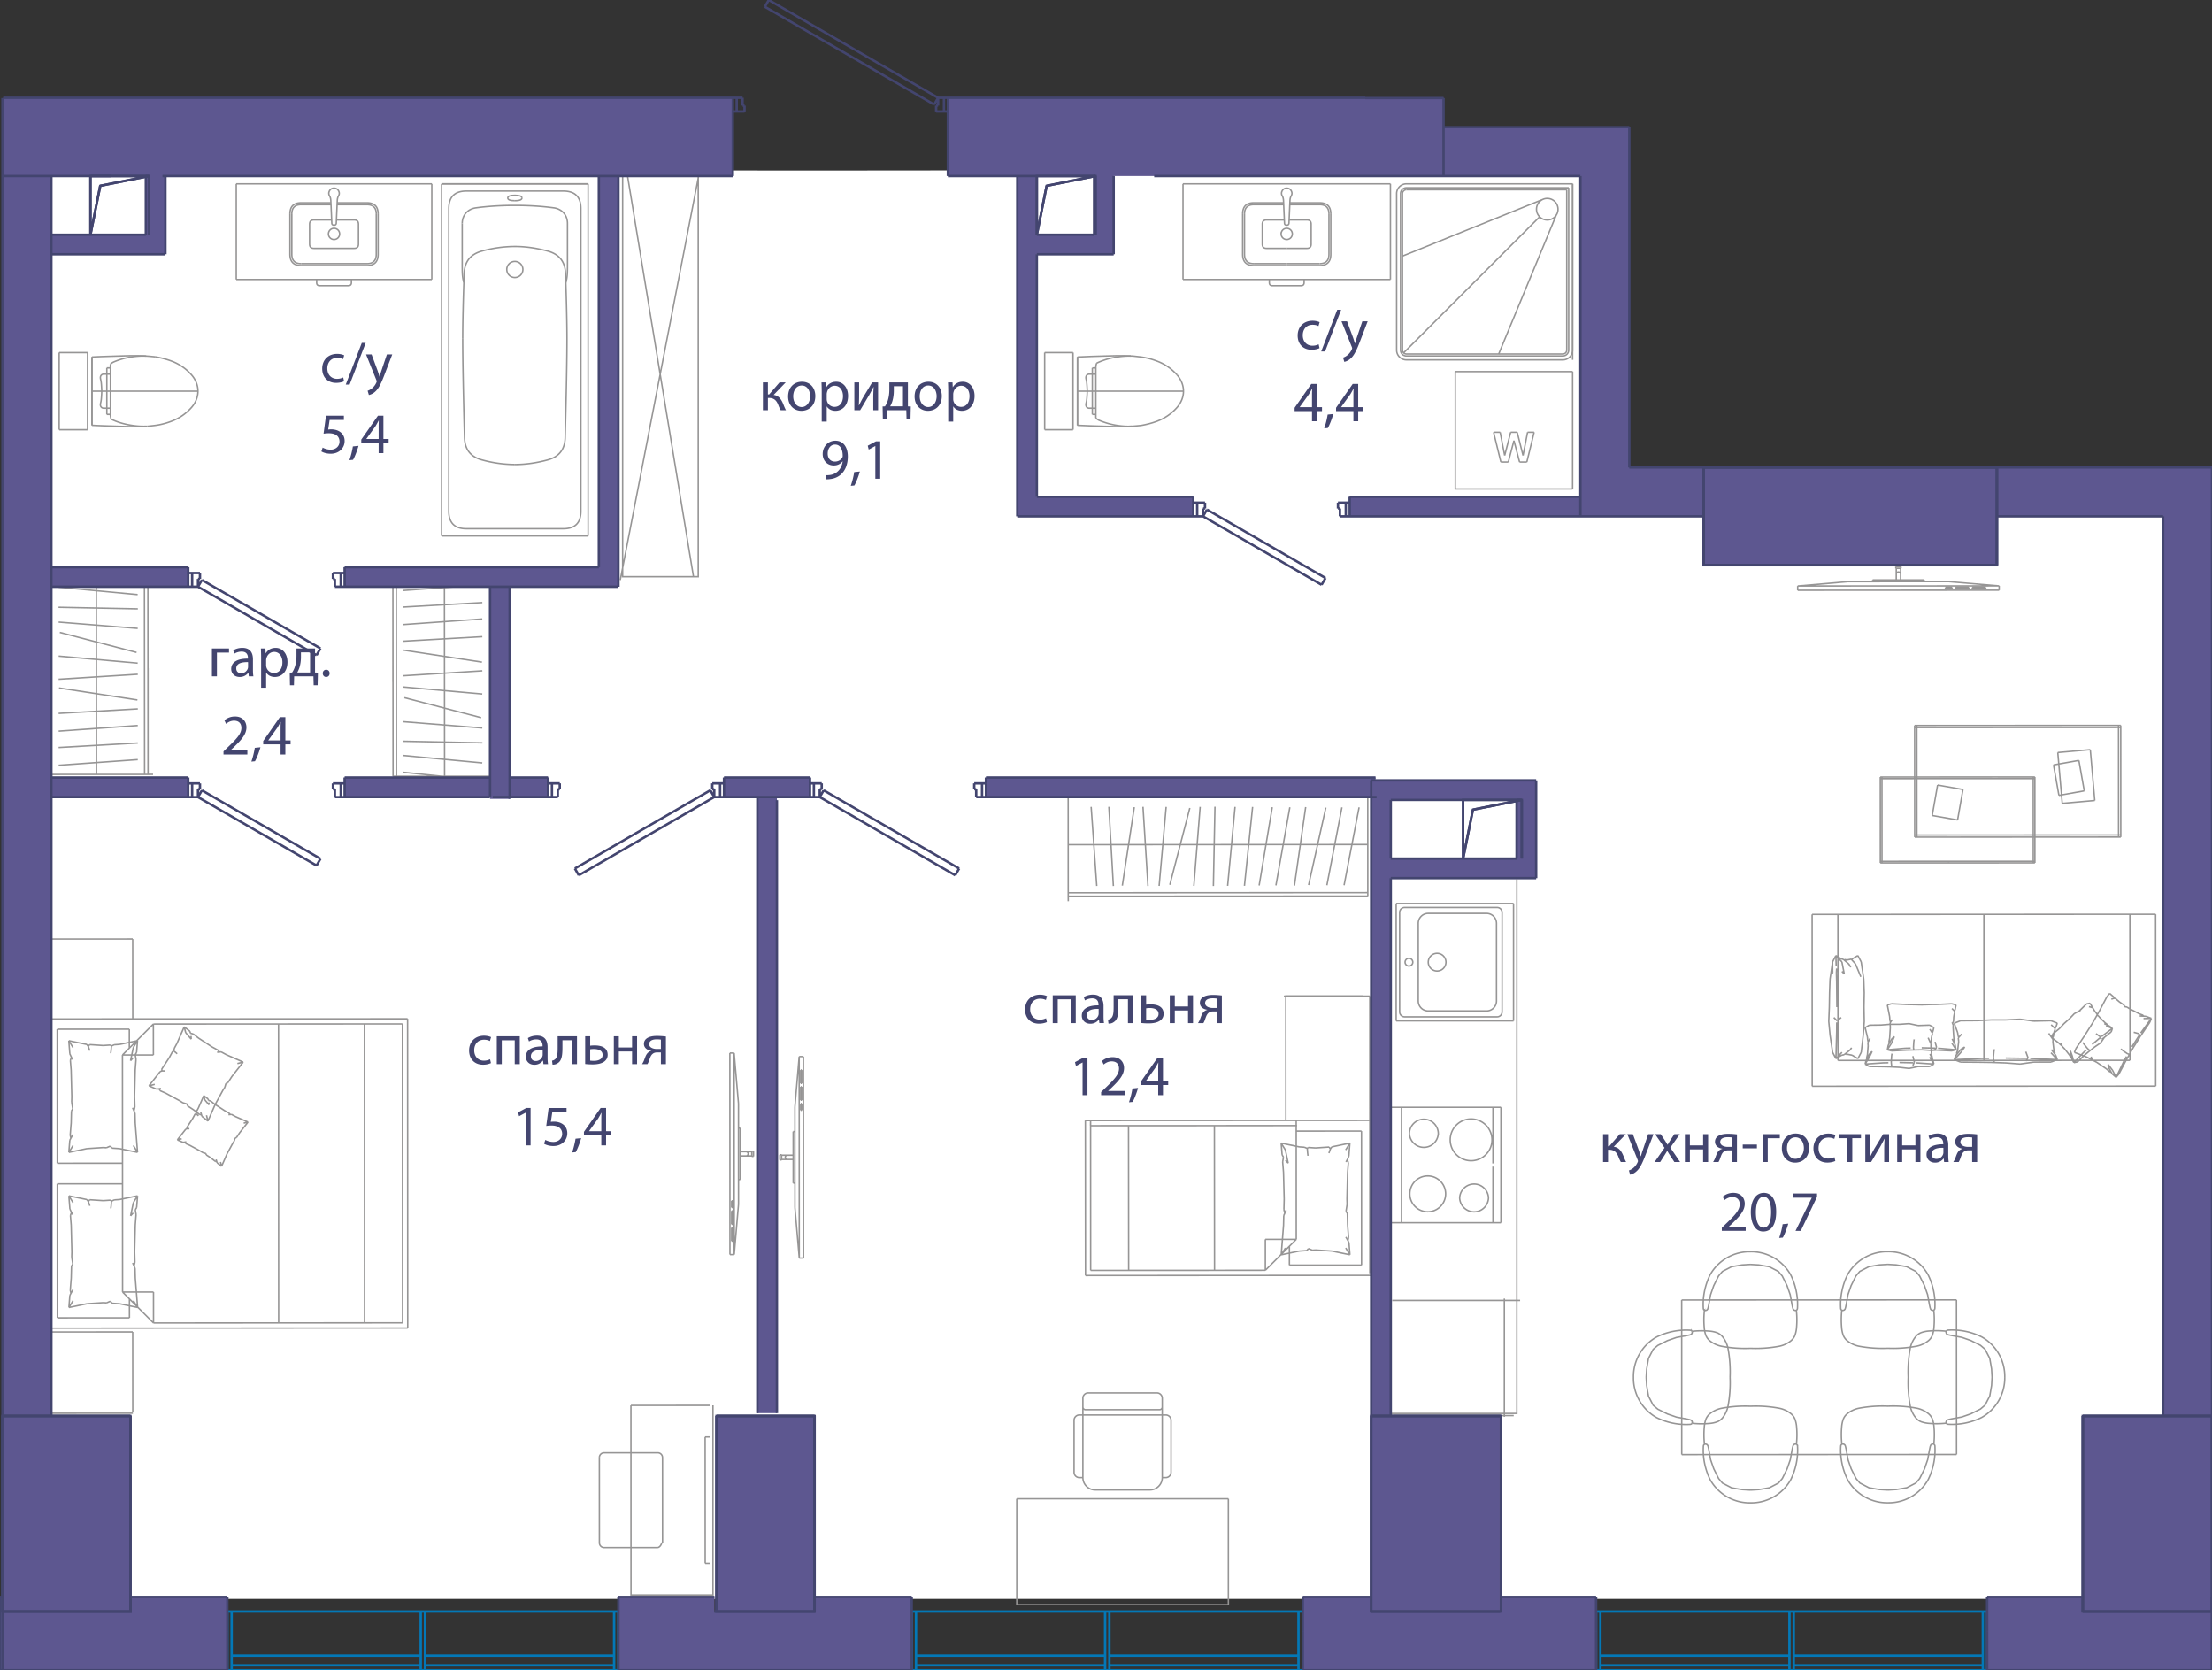 <svg version="1.1" xmlns="http://www.w3.org/2000/svg" xmlns:xlink="http://www.w3.org/1999/xlink" viewBox="0.125 0.108 230.621 174.099"><rect x="0.125" y="0.108" width="230.621" height="174.099" fill="#333333" stroke="none"/><path fill-rule="evenodd" clip-rule="evenodd" fill="#FFF" d="M4.388 16.995v149.778h220.889s2.222-113.778 0-113.778h-60v-36c0 1.185-160.889 1.185-160.889 0z"></path><path fill="none" stroke="#969595" stroke-width=".15" stroke-miterlimit="10" d="M151.851 51.074V38.842m0 0v12.232m12.232-12.232h-12.232m0 0h12.232m-12.232 12.232V38.842m12.232 12.232V38.842m0 0h-12.232m0 12.232h12.232m-7.555-5.912h-.682m1.155 2.425-.473-2.425m1.098 0-.625 2.425m1.307-2.425h-.682m1.289 2.425-.607-2.425m1.08 0-.473 2.425m1.155-2.425h-.682m-.076 3.107.758-3.107m-1.515 3.107h.757m-1.345-2.236.588 2.236m-1.175 0 .587-2.236m-1.364 2.236h.777m-1.534-3.107.757 3.107m4.417-27.395-14.673 5.928m16.022-4.257-5.99 14.462m4.267-14.299-14.18 14.18m17.617-17.617v1.1m0 .001v.323m0 0v-.323m0 0v-1.1m0 .258v6.56m0 0v.734m0-7.294v6.56m0 0v1.163m0-7.723v-.259m0 0v.26m0 7.787v-.56m0 .001v.559m0-2.928v2.245m0 .412V24.39m0 5.314v-2.657m0 .413v2.244m0-3.069v.825m0-.413v-2.652m0 5.305v-2.653m0-6.999v-.777m0 0v.777m0 1.1v-.323m0 0v.323m0 0v13.04m0 0v.324m0 0v-.324m0 0v-13.04m0 15.694v.777m0-17.571v16.794m0-17.571v.777m0 17.571V19.27m0 18.349V19.27m0 18.349V19.27m-3.766 2.645a1.123 1.123 0 1 1 2.246 0 1.123 1.123 0 0 1-2.246 0zM146.143 36.6c0 .337.274.611.612.611m-.612-16.921V36.6m.612-16.921a.612.612 0 0 0-.612.612m17.532-.612h-16.92m16.92 16.921V19.678m-.611 17.533a.612.612 0 0 0 .611-.612m-16.92.612h16.309m.408-17.328h-16.717"></path><path fill="none" stroke="#969595" stroke-width=".15" stroke-miterlimit="10" d="M146.755 19.883a.408.408 0 0 0-.408.408m0-.001V36.6m0 0c0 .225.183.407.408.407m0 0h16.309m0 0a.408.408 0 0 0 .408-.408m0 .001V19.882m-.408 17.737a1.02 1.02 0 0 0 1.02-1.02m-18.348.001a1.02 1.02 0 0 0 1.019 1.019m0-18.348a1.02 1.02 0 0 0-1.02 1.02m1.02 17.328h16.309M145.736 20.29V36.6m18.347-17.329h-17.328M164.083 36.6V19.27m-29.805 8.513h-3.43m-.001 0c-.777 0-1.165-.389-1.165-1.166m0 0v-4.206m0-.001c0-.776.388-1.165 1.165-1.165m0 0h3.103m.328 6.344h-3.43"></path><path fill="none" stroke="#969595" stroke-width=".15" stroke-miterlimit="10" d="M130.847 27.589c-.647 0-.97-.324-.97-.972m-.001 0v-4.206m0-.001c0-.647.324-.97.971-.97m0 0h3.112m.319 4.555h-2.102m0 0c-.298 0-.447-.149-.447-.447m0 0V23.48m0 0c0-.298.149-.447.447-.447m0 0h1.852m.25 4.75h3.43m0 0c.777 0 1.165-.389 1.165-1.166m0 0v-4.206m0-.001c0-.776-.388-1.165-1.165-1.165m0 0h-3.103m.133-.708c-.074.121-.115.287-.124.497m0 0-.1 2.309m-.001 0c0 .157-.078.235-.235.235m0 0c-.158 0-.236-.078-.236-.235m0 0-.101-2.31m0 .001c-.009-.21-.05-.376-.124-.497m0 0a.505.505 0 0 1-.009-.543m0 0a.505.505 0 0 1 .47-.274m0 0c.21 0 .366.091.469.274m0 0c.103.183.1.364-.009.543m-.46 7.052h3.43"></path><path fill="none" stroke="#969595" stroke-width=".15" stroke-miterlimit="10" d="M137.708 27.589c.647 0 .97-.324.97-.972m.001 0v-4.206m0-.001c0-.647-.324-.97-.971-.97m0 0h-3.112m-.901 3.074a.583.583 0 1 1 1.165 0 .583.583 0 0 1-1.165 0zm.583 1.481h2.102m0 0c.297 0 .446-.149.446-.447m0 0V23.48m0 0c0-.298-.149-.447-.446-.447m0 0h-1.853m-2.062 6.534c0 .213.107.32.32.32m0-.001h2.986m-.001 0c.213 0 .32-.106.32-.319m0 0v-.328m0 .001h-3.625m0 0v.327m-9.001-.327v-9.97m21.626 9.97h-21.626m21.626-9.969v9.968m-21.626-9.968h21.627M59.118 29.55c.171-.55.171-1 .171-2.154v-3.993m0 0c0-.863-.568-1.513-1.423-1.63m0 .001c-1.246-.17-2.6-.254-4.065-.254m0 0c-1.464 0-2.82.085-4.064.254m0 0c-.856.116-1.424.766-1.424 1.63"></path><path fill="none" stroke="#969595" stroke-width=".15" stroke-miterlimit="10" d="M48.313 23.403v3.993c0 1.153 0 1.604.171 2.154m5.317 18.975a13.13 13.13 0 0 1-3.428-.479m0 0c-1.17-.316-1.776-1.08-1.818-2.29m0 0c-.127-4.761-.19-8.204-.19-10.327"></path><path fill="none" stroke="#969595" stroke-width=".15" stroke-miterlimit="10" d="M48.365 35.429c0-1.695.05-3.965.151-6.812m0 0c.044-1.237.663-2.016 1.857-2.339m0 0a13.114 13.114 0 0 1 3.428-.479m0 0c1.105 0 2.247.16 3.428.479m.001 0c1.193.323 1.812 1.102 1.856 2.339m0 0c.1 2.847.151 5.117.151 6.812m0 0c0 2.123-.063 5.566-.19 10.327m.001 0c-.043 1.21-.65 1.974-1.819 2.29m.001 0c-1.182.32-2.324.48-3.429.48m-.839-20.33a.839.839 0 1 1 1.678 0 .839.839 0 0 1-1.678 0zm5.891 27.024c1.224 0 1.835-.612 1.835-1.835m0 0V21.857m0 0c0-1.223-.611-1.835-1.835-1.835m0 0H48.75m0 0c-1.224 0-1.836.612-1.836 1.835m0 0v31.528m0 0c0 1.223.612 1.835 1.836 1.835m0 0h10.103m-12.689.75h15.275M46.164 19.271v36.7m15.275-36.7H46.164M61.439 55.97V19.272m-6.901 1.473c0 .187-.246.281-.737.281"></path><path fill="none" stroke="#969595" stroke-width=".15" stroke-miterlimit="10" d="M53.801 21.026c-.49 0-.736-.094-.736-.281m0 0c0-.188.245-.282.736-.282m0 0c.491 0 .737.094.737.282m-6.959-1.474H53.8m.001 0h6.222m-9.635 0h1.337m5.49 0h-1.337m5.561 0h-.211m0 0H46.374m0 0h-.21m0 0h15.275m47.601 17.591v4.019m2.957-4.019h-2.956m2.956 0v4.019M109.04 44.9v-4.02m2.957 4.02h-2.956m2.956 0v-4.02m6.027-3.665c-.976-.057-1.893-.023-2.81.005s-1.837.052-2.753.102m-.001 0v7.117m0 .001c.917.049 1.836.072 2.753.1.918.03 1.835.063 2.895 0m.125-7.32c.859.086 1.051.12 1.242.158.389.077.771.174 1.32.385m.001 0c.788.301 1.48.78 2.034 1.408"></path><path fill="none" stroke="#969595" stroke-width=".15" stroke-miterlimit="10" d="M122.83 39.17c.909 1.03.909 2.393 0 3.422m0 0A5.158 5.158 0 0 1 120.796 44m0 0c-.55.21-1.12.355-1.704.456m0 0c-.859.087-1.092.094-1.325.092a7.88 7.88 0 0 1-1.137-.092 7.827 7.827 0 0 1-1.858-.513 1.076 1.076 0 0 1-.394-.265m0 0v-.374m0 0v-.647m0 0v-3.552m0 0v-.647m0 0c0-.124 0-.249.075-.492m0 0c.08-.04.16-.077.242-.113a7.738 7.738 0 0 1 2.011-.551c.459-.067.92-.102 1.527-.082m-4.223 1.238h.368m-.368.647v-.647m.368.647h-.368m.368-.647v.647m-.368 4.199h.368m-.368-.647v.647m.368-.647h-.368m.368.647v-.647m-.9-1.776c0 .162-.01.322-.02.484-.014.224-.028.45-.076.667-.015.064-.032.127-.04.193a.436.436 0 0 0 .03.237.349.349 0 0 0 .338.195h.3m0-3.552h-.3a.349.349 0 0 0-.338.195.436.436 0 0 0-.03.238c.008.066.025.129.04.193.048.217.062.443.076.666.01.162.02.323.02.484m.532 0v-1.776m0 3.552v-1.776m-1.55 3.559v-7.118m4.61 3.558h.051m-3.607 0h3.556m-3.607 0h.051m0 0h-.05m.799 0h-.749m10.016 0h-.439m.294 0h.146m-8.609 0h8.463m-8.809 0h-.4m9.059 0h-8.659m8.853 0h-.194m.145 0h.049m-7.667 0h7.617m-8.127 0h.51m-.84 0h.33m-1.052 0h.722m-1.609 0h-.108m1.925 0h-1.817m1.927 0h-.11m-1.398 0h1.507m-1.926 0h.419m-.527 0h.108m-.853 0h10.815m0 0h.201m0 0h-5.253m0 0h-5.565m0 0h-.197m3.525 0h1.993M34.951 27.783h-3.43m-.001 0c-.776 0-1.164-.389-1.164-1.166m0 0v-4.206m0-.001c0-.776.388-1.165 1.165-1.165m-.001 0h3.104m.327 6.344h-3.43"></path><path fill="none" stroke="#969595" stroke-width=".15" stroke-miterlimit="10" d="M31.52 27.589c-.647 0-.97-.324-.97-.972m0 0v-4.206m0-.001c0-.647.323-.97.97-.97m0 0h3.112m.319 4.555H32.85m0 0c-.299 0-.448-.149-.448-.447m0 0V23.48m0 0c0-.298.15-.447.447-.447m.001 0h1.852m.249 4.75h3.43m0 0c.777 0 1.166-.389 1.166-1.166m0 0v-4.206m0-.001c0-.776-.389-1.165-1.166-1.165m0 0h-3.103m.134-.708c-.074.121-.115.287-.124.497m0 0-.101 2.309m0 0c0 .157-.079.235-.236.235m0 0c-.157 0-.235-.078-.235-.235m0 0-.101-2.31m0 .001c-.01-.21-.05-.376-.124-.497m-.001 0a.505.505 0 0 1-.008-.543m0 0a.505.505 0 0 1 .47-.274"></path><path fill="none" stroke="#969595" stroke-width=".15" stroke-miterlimit="10" d="M34.951 19.72c.21 0 .366.091.47.274m-.001 0c.103.183.1.364-.008.543m-.461 7.052h3.43m0 0c.648 0 .972-.324.972-.972m0 0v-4.206m0-.001c0-.647-.324-.97-.972-.97m0 0H35.27m-.901 3.074a.583.583 0 1 1 1.165 0 .583.583 0 0 1-1.165 0zm.582 1.481h2.102m0 0c.298 0 .447-.149.447-.447m0 0V23.48m0 0c0-.298-.149-.447-.447-.447m0 0H35.2m-2.061 6.534c0 .213.106.32.32.32m-.001-.001h2.986m0 0c.213 0 .32-.106.32-.319m-.001 0v-.328m0 .001H33.14m-.001 0v.327m-8.381-.327v-9.97m20.386 9.97H24.758m20.386-9.969v9.968m-20.386-9.968h20.386M6.294 44.9v-4.02M9.25 44.9H6.294m2.956 0v-4.02m-2.956-4.018v4.019m2.956-4.019H6.294m2.956 0v4.019m6.028 3.665c-.977.057-1.893.023-2.81-.005-.918-.029-1.837-.052-2.754-.102m0 .001v-7.118m0 0c.917-.05 1.836-.073 2.753-.102s1.834-.062 2.895 0m.125 7.321c.859-.086 1.05-.12 1.242-.157a7.604 7.604 0 0 0 1.32-.385m.001 0a5.158 5.158 0 0 0 2.034-1.409m0 0c.908-1.029.908-2.392 0-3.42m0 0a5.158 5.158 0 0 0-2.035-1.409m.001 0a9.117 9.117 0 0 0-1.704-.456"></path><path fill="none" stroke="#969595" stroke-width=".15" stroke-miterlimit="10" d="M16.346 37.305c-.859-.086-1.093-.094-1.325-.092a7.88 7.88 0 0 0-1.137.092 7.828 7.828 0 0 0-1.858.513c-.121.052-.24.107-.394.265m0 0v.374m0 0v.647m0 0v3.552m0 0v.647m0 0c0 .124 0 .25.075.492m0 0c.08.04.16.077.242.113.635.28 1.32.451 2.011.551.458.067.92.102 1.527.082m-4.224-1.238h.37m-.37-.647v.647m.369-.647h-.369m.369.647v-.647m-.369-4.199h.37m-.37.647v-.647m.369.647h-.369m.369-.647v.647m-.9 1.776c0-.162-.01-.322-.02-.484-.014-.224-.028-.45-.077-.667-.014-.063-.031-.126-.039-.192a.436.436 0 0 1 .03-.238.349.349 0 0 1 .338-.195h.3m-.001 3.552h-.3a.349.349 0 0 1-.338-.195.436.436 0 0 1-.029-.238c.008-.066.025-.129.04-.193.048-.217.062-.442.076-.666.01-.162.02-.323.02-.484m.531 0v1.776m0-3.552v1.776m-1.549-3.558v7.117m4.61-3.559h.05m-3.606 0h3.556m-3.607 0h.051m0 0h-.05m.799 0h-.749m10.016 0h-.44m.296 0h.144m-8.608 0h8.463m-8.809 0h-.4m9.059 0H11.83m8.853 0h-.194m.144 0h.05m-7.668 0h7.618m-8.128 0h.51m-.839 0h.33m-1.053 0h.723m-1.609 0h-.109m1.926 0h-1.817m1.926 0h-.109m-1.398 0h1.507m-1.926 0h.419m-.528 0h.11m-.854 0H20.53m-.001 0h.201m0 0h-5.253m0 0H9.912m0 0h-.198m3.526 0h1.993m143.377 94.782h-13.333m12.666 12h-12.521m11.543.13v-12.326m.959-28.948h-12.236m0 0h12.236m-12.236-12.236v12.236m0 0V94.282m0 12.236h12.236m0 0h-12.236m12.236-12.236h-12.236m0 0v12.236m0 0h12.236m0 0V94.282m-8.889 6.118a.921.921 0 1 0 1.843 0 .921.921 0 0 0-1.843 0zm-2.419 0a.403.403 0 1 0 .807 0 .403.403 0 0 0-.807 0zm-.049-5.698h9.647m-10.165.518c0-.286.231-.518.518-.518m-.518 10.878V95.22m.518 10.878a.518.518 0 0 1-.518-.518m10.165.518h-9.647m10.165-.518a.518.518 0 0 1-.518.518m.518-10.878v10.36m-.518-10.878c.286 0 .518.232.518.518m-7.705.098h6.086m-7.123 1.036c0-.573.465-1.036 1.037-1.036m-1.037 9.129v-8.093m1.037 9.129a1.036 1.036 0 0 1-1.036-1.036m7.122 1.036h-6.086m7.122-1.036c0 .572-.464 1.036-1.036 1.036m1.036-9.129v8.093m-1.036-9.129c.572 0 1.036.463 1.036 1.036m.461 19.176v12.027m0 0h-10.368m0 0v-12.026m0-.001h10.368m-.83 12.027h-10.574m10.574 0v-5.847m0-.332v-5.847m0-.001h-10.574m4.873 2.707a1.504 1.504 0 0 0-3.007 0 1.504 1.504 0 0 0 3.007 0m5.598.683a2.177 2.177 0 1 0-4.354 0 2.177 2.177 0 0 0 4.354 0m-4.831 5.63a1.866 1.866 0 0 0-3.733.001 1.865 1.865 0 1 0 3.733 0m4.468.425a1.504 1.504 0 0 0-3.006 0 1.504 1.504 0 0 0 3.006 0m-3.888-9.446h-6.22m0 12.027h6.22"></path><path fill="none" stroke="#969595" stroke-width=".15" stroke-miterlimit="10" d="M144.97 147.44h13.298V91.765M72.923 60.219H65.04V18.015h7.883zm-.493.029-6.897-41.911m7.39.322-8.13 41.91m-24.228-.451.523-.005m0 0 .003 11.074m10.757 9.833-10.744.005m-.016-20.912 10.744-.005M41.104 81.025l-.016-20.912m.375 20.911-.017-20.911m5.03 20.909L46.46 60.11m-4.283 20.498 8.224.852m-8.229-2.603 8.232.773m-8.25-2.26 8.266.165m-8.255-2.202 8.242.657m-8.122-3.16 8.001 2.083m-8.119-3.198 8.236.731m-8.245-1.898 8.252-.517m-8.214-2.155 8.174 1.246m-8.215-2.179 8.255-.47m-8.252-1.262 8.247-.587m-8.25-1.237 8.255-.469m-8.252-1.262 8.247-.587m-9.301 19.956 10.744-.005m-35.766-.196-.523.006m.001 0-.004-11.075M4.799 59.922l10.744-.004m.017 20.912-10.745.004m10.728-20.916.016 20.912m-.375-20.912.017 20.912M10.17 59.92l.017 20.912m4.283-20.497-8.224-.852m8.229 2.603-8.232-.773m8.25 2.259-8.266-.164m8.255 2.202-8.242-.658m8.122 3.161L6.361 66.03m8.119 3.198-8.236-.732m8.245 1.898-8.252.517m8.213 2.156L6.278 71.82M14.492 74l-8.255.469m8.252 1.262-8.247.587m8.25 1.237-8.255.47m8.252 1.262-8.247.587m9.301-19.956-10.744.004m72.318 57.768.003 5.371m0 0h.179m0 0-.003-5.372m0 .001h-.179m.18 2.461v.448m.001.001 1.208-.001m0 0v-.448m0 0h-1.209m1.209-.045v.537m0 0h.18m-.001 0v-.537m0 0h-.179m-2.287-10.233.009 21.005m0 0h.447m0 0 .446-5.251m-.001 0-.004-10.503m0 0-.45-5.251m0 0h-.447m.187 19.605v-1.4m-.001 0h.112m0 0v1.4m.001 0h-.112m-.001-1.75v-1.4m0-.001h.112m0 0v1.4m0 0h-.112m0-1.75v-.7m-.001 0h.112m0 0v.7m0 0h-.111m.261-16.104.01 21.005m1.226-10.279a.224.224 0 0 0 0-.448m117.464-59.415 5.372-.002m0 0v-.18m0 .001-5.372.002m0 0v.179m2.462-.18h.448m0 0v-1.209m-.001 0h-.447m0 0v1.209m-.045-1.209h.537m0 0v-.179m0 0h-.537m0 0v.18m-10.233 2.287 21.005-.01m0 .001v-.448m0 0-5.252-.445m0 0-10.502.004m-.001 0-5.25.45m0 0v.448m19.605-.188h-1.4m-.001.001v-.112m0 0h1.4m.001-.001v.112m-1.751.001h-1.4m0 .001v-.112m0 0h1.4m0-.001v.112m-1.75.001h-.7m0 .001v-.113m0 0h.7m0 0v.112m-16.104-.262 21.005-.009m-10.279-1.227a.224.224 0 0 0-.448 0m27.042 35.46-35.814.016m0 0 .008 17.906m0 0 35.813-.015m0 0-.008-17.907m-2.686.002.007 15.22m-30.448-15.207.007 15.22m30.441-.013-30.441.013m15.214-15.227.006 15.22m13.108-6.982.42.367m-.706-.026.286-.34m1.811 1.425.204.139m-.998-.678.454.309m-2.511.576.754-1.431m-1.504 2.762.75-1.331m3.055-.207 1.07.558m.695.262.567.214m0 0-.818.022m-.445-.498.415.157m.848.319-1.109 1.525m-5.249 2.709-.402-.21m0 0-1.262-.475m0 0 .165-.413m.903-1.342-.903 1.342m4.182 3.012-.406-.354m.038-.377.368.73m-.651-.567-.366-.319m0 0-.998-.678m3.1-.611-.267.477m0 0-.818 1.699m2.411-4.379-.761 1.193m-.953.392-.197-.16m.197.16.491.337m-1.556 1.726-.468-.616m-1.179-.217-.43-.225m2.039 1.435-.354-.632m.001 0-.02-.06m-.057-.301.076.361m.247.442-.138-.024m-1.956-1.59.052.186m.11.183-.11-.183m-.191-3.224.108-.141m-.641.983.533-.842m.058-.076.014-.038m0 0 .212-.334m5.57-.718-.65-.036m-1.65-.988.33.065m-1.21-.903.417.364m-.574-.377-.264.092m.264-.092.157.014m-.092-.008-.088-.149m3.763 2.645.164-.413m-.806-.227-.042-.092m.684.732-.904 1.342m-.142.224-.675 1.066m.817-1.291-.133.175m-.069-.319.084.23m-2.489 4.308.286-.34m0-.001.754-1.431m.369-.656.38-.675m-.438.778-.311.553m1.425-2.397.024-.138M222.1 110l.058-.024m-.221-.029.163.054m0 .078.028-.09m-4.062.501.175.02m3.406-5.474-.1-.183m1.038 2.853.57.16m-3.078-4.209.42.367m-.706-.026.286-.34m1.811 1.425.204.139m-.998-.678.454.309m-2.511.576.754-1.431m-1.504 2.762.75-1.331m3.055-.207 1.07.558m.695.262.567.214m0 0-.818.022m-.445-.498.415.157m.848.319-1.109 1.525m-5.249 2.709-.402-.21m0 0-1.262-.475m0 0 .165-.413m.903-1.342-.903 1.342m4.182 3.012-.406-.354m.038-.377.368.73m-.651-.567-.366-.319m0 0-.998-.678m3.1-.611-.267.477m0 0-.818 1.699m2.411-4.379-.761 1.193m-.953.392-.197-.16m.197.16.491.337m-1.556 1.726-.468-.616m-1.179-.217-.43-.225m2.039 1.435-.354-.632m.001 0-.02-.06m-.057-.301.076.361m.247.442-.138-.024m-1.956-1.59.052.186m.11.183-.11-.183m-.191-3.224.108-.141m-.641.983.533-.842m.058-.076.014-.038m0 0 .212-.334m5.57-.718-.65-.036m-1.65-.988.33.065m-1.21-.903.417.364m-.574-.377-.264.092m.264-.092.157.014m-.092-.008-.088-.149m3.763 2.645.164-.413m-.806-.227-.042-.092m.684.732-.904 1.342m-.142.224-.675 1.066m.817-1.291-.133.175m-.069-.319.084.23m-2.489 4.308.286-.34m0-.001.754-1.431m.369-.656.38-.675m-.438.778-.311.553m1.425-2.397.024-.138M222.1 110l.058-.024m-.221-.029.163.054m0 .078.028-.09m-4.062.501.175.02m3.406-5.474-.1-.183m1.038 2.853.57.16m-31.968-7.492-.06 1.27m0-.001.079-.18m2.967 8.337-.346.658m.558-2.458.105-1.418m0 0-.028-1.496m-.077 2.914-.212 1.8m-1.491.195.545.104m0 .001.6.358m.343-10.086.266 1.799m0-.001.052 1.42m-.666-3.876.347.658m.319 3.218-.026 1.496m-.64-5.372-.6.36m-.092.017.438.48m-1.948 6.113-.007.958m0 0-.075 2.817m0 0 .627-.659m.409.216.108-.021m-1.144.464.6-.36m0 .001.25-.049m-.855-10.336.031 1.123m.596-.465-.627-.658m.05 1.805.028 1.012m-.001 0 .024 2.555m1.246-4.495-.572-.485m0 0-.175-.033m0 0-.6-.359m2.601 2.213-.566-1.357m-.438-.48-.452.087m.406.751-.204-.337m-.72-.219.246 1.27m0 0-.24-.28m-.556-.3-.027.457m.502 4.652-.427.34m1.342 3.05.171-.234m-.782.723.61-.489m.163-9.435.06-.054m-2.298 7.929.267 1.799m-.404-3.217.137 1.418m.266 1.798.348.659m-.693-5.372-.058 1.497m1.787 3.432-.066-.06m-.975-10.241-.346.659m-.317 3.216.051-1.418m-.076 2.915.025-1.496m.051-1.419.266-1.798m1.249-.242.242.046m-.242-.046-.047.044m-1.196 1.187-.066.28m.06-1.269.006.99m.465 5.149-.342-.34m-.123-4.81.013.1m-.019-1.089-.06 1.27m0-.001.079-.18m2.967 8.337-.346.658m.558-2.458.105-1.418m0 0-.028-1.496m-.077 2.914-.212 1.8m-1.491.195.545.104m0 .001.6.358m.343-10.086.266 1.799m0-.001.052 1.42m-.666-3.876.347.658m.319 3.218-.026 1.496m-.64-5.372-.6.36m-.092.017.438.48m-1.948 6.113-.007.958m0 0-.075 2.817m0 0 .627-.659m.409.216.108-.021m-1.144.464.6-.36m0 .001.25-.049m-.855-10.336.031 1.123m.596-.465-.627-.658m.05 1.805.028 1.012m-.001 0 .024 2.555m1.246-4.495-.572-.485m0 0-.175-.033m0 0-.6-.359m2.601 2.213-.566-1.357m-.438-.48-.452.087m.406.751-.204-.337m-.72-.219.246 1.27m0 0-.24-.28m-.556-.3-.027.457m.502 4.652-.427.34m1.342 3.05.171-.234m-.782.723.61-.489m.163-9.435.06-.054m-2.298 7.929.267 1.799m-.404-3.217.137 1.418m.266 1.798.348.659m-.693-5.372-.058 1.497m1.787 3.432-.066-.06m-.975-10.241-.346.659m-.317 3.216.051-1.418m-.076 2.915.025-1.496m.051-1.419.266-1.798m1.249-.242.242.046m-.242-.046-.047.044m-1.196 1.187-.066.28m.06-1.269.006.99m.465 5.149-.342-.34m-.123-4.81.013.1m23.407 5.298-.149.413m-.51-.666.659.253m-.442 1.718-.021.185m-1.995-2.115 1.799-.041m.3 1.251-.048.412m-2.051-1.622-1.418-.199m-1.497.073 1.497-.073m3.413 2.314.105.904m.198.549.161.448m0 0-.658-.72m.299-.277.118.328m.241.669-2.817-.126m-7.27-3.927 1.799-.014m-2.058 1.605-.04-.34m0 0-.36-.997m.001 0 .658-.254m4.713-.089h-1.493m-1.421.075 1.42-.075m-3.876 4.147.143-.398m.515-.322-.658.72m.23-.64.129-.357m0 0 .104-.905m3.173 1.762-.82.012m.001 0-2.817.128m7.493-.137-2.12-.03m-1.24-.663.055-.26m-.055.26-.055.648m-3.42-.538.433-.603m-.628-.579-.042-.364m-.001 0 .35-.405m-.627 2.273.541-.673m.406-.252-.406.252m-.401.5-.053-.068m10.353.186-.453-.6m.171-1.038-.45-.657m.679-.472-.146.409m.044-.515-.322-.316m.322.316.103.106m-.041-.042.104-.134m-2.307 3.65 1.799-.004m0 0 .658-.255m-.287-.615.046-.054m-3.634 1.126-1.497-.113m1.497.113 1.418-.198m-.593-.455-.232.344m-7.462-.143.659.254m1.798.012-1.798-.012m3.217.032-1.419-.02m1.419.02 1.496.053m-1.183-.112-.055-.083m-.056-.326.056.326m-3.736-2.611.085.13m9.722.105.131-.167m-2.875 1.568.233.63m3.049-3.608-.149.413m-.51-.666.659.253m-.442 1.718-.021.185m-1.995-2.115 1.799-.041m.3 1.251-.048.412m-2.051-1.622-1.418-.199m-1.497.073 1.497-.073m3.413 2.314.105.904m.198.549.161.448m0 0-.658-.72m.299-.277.118.328m.241.669-2.817-.126m-7.27-3.927 1.799-.014m-2.058 1.605-.04-.34m0 0-.36-.997m.001 0 .658-.254m4.713-.089h-1.493m-1.421.075 1.42-.075m-3.876 4.147.143-.398m.515-.322-.658.72m.23-.64.129-.357m0 0 .104-.905m3.173 1.762-.82.012m.001 0-2.817.128m7.493-.137-2.12-.03m-1.24-.663.055-.26m-.055.26-.055.648m-3.42-.538.433-.603m-.628-.579-.042-.364m-.001 0 .35-.405m-.627 2.273.541-.673m.406-.252-.406.252m-.401.5-.053-.068m10.353.186-.453-.6m.171-1.038-.45-.657m.679-.472-.146.409m.044-.515-.322-.316m.322.316.103.106m-.041-.042.104-.134m-2.307 3.65 1.799-.004m0 0 .658-.255m-.287-.615.046-.054m-3.634 1.126-1.497-.113m1.497.113 1.418-.198m-.593-.455-.232.344m-7.462-.143.659.254m1.798.012-1.798-.012m3.217.032-1.419-.02m1.419.02 1.496.053m-1.183-.112-.055-.083m-.056-.326.056.326m-3.736-2.611.085.13m9.722.105.131-.167m-2.875 1.568.233.63m-9.821-3.144-.099.413m-.34-.668.439.255m-.294 1.717-.014.185m-1.33-2.115 1.199-.041m.2 1.251-.032.412m-1.367-1.622-.946-.199m-.998.072.998-.072m2.276 2.314.07.905m.132.548.108.449m0 0-.44-.72m.2-.277.078.327m.162.67-1.878-.127m-4.847-3.928 1.198-.014m-1.372 1.605-.026-.34m0 0-.24-.997m0 0 .44-.254m3.141-.089h-.995m-.948.075.948-.075m-2.584 4.147.095-.398m.343-.323-.438.72m.153-.638.086-.358m-.001 0 .07-.905m2.116 1.762-.546.012m0 0-1.878.128m4.995-.136-1.414-.03m-.826-.664.037-.26m-.037.26-.037.648m-2.28-.539.289-.602m-.419-.579-.028-.364m0 0 .233-.405m-.418 2.273.36-.673m.272-.252-.271.252m-.268.499-.035-.067m6.902.187-.302-.6m.114-1.038-.3-.657m.453-.471-.098.408m.029-.515-.215-.315m.215.315.069.107m-.027-.042.069-.134m-1.537 3.649 1.199-.004m0 0 .439-.254m-.192-.616.03-.054m-2.422 1.126-.998-.114m.998.114.946-.198m-.397-.455-.154.344m-4.974-.144.439.254m1.199.012-1.199-.012m2.145.033-.946-.02m.946.02.997.052m-.789-.111-.037-.083m-.037-.327.037.327m-2.491-2.612.057.13m6.481.105.088-.166m-1.916 1.568.155.63m2.032-3.607-.099.413m-.34-.668.439.255m-.294 1.717-.014.185m-1.33-2.115 1.199-.041m.2 1.251-.032.412m-1.367-1.622-.946-.199m-.998.072.998-.072m2.276 2.314.07.905m.132.548.108.449m0 0-.44-.72m.2-.277.078.327m.162.67-1.878-.127m-4.847-3.928 1.198-.014m-1.372 1.605-.026-.34m0 0-.24-.997m0 0 .44-.254m3.141-.089h-.995m-.948.075.948-.075m-2.584 4.147.095-.398m.343-.323-.438.72m.153-.638.086-.358m-.001 0 .07-.905m2.116 1.762-.546.012m0 0-1.878.128m4.995-.136-1.414-.03m-.826-.664.037-.26m-.037.26-.037.648m-2.28-.539.289-.602m-.419-.579-.028-.364m0 0 .233-.405m-.418 2.273.36-.673m.272-.252-.271.252m-.268.499-.035-.067m6.902.187-.302-.6m.114-1.038-.3-.657m.453-.471-.098.408m.029-.515-.215-.315m.215.315.069.107m-.027-.042.069-.134m-1.537 3.649 1.199-.004m0 0 .439-.254m-.192-.616.03-.054m-2.422 1.126-.998-.114m.998.114.946-.198m-.397-.455-.154.344m-4.974-.144.439.254m1.199.012-1.199-.012m2.145.033-.946-.02m.946.02.997.052m-.789-.111-.037-.083m-.037-.327.037.327m-2.491-2.612.057.13m6.481.105.088-.166m-1.916 1.568.155.63m4.349-5.967-.1.507m-.34-.628.44.121m-.294 2.109-.014.227m.068-1.111-.03.506m-1.785-1.772 1.616-.08m-2.145.083-.998.034m1.527-.037-.529.003m2.276 2.374.07 1.111m.132.674.108.55m0 .001-.44-.694m.2-.531.078.403m.162.822-1.878-.156m-5.021-2.871-.026-.417m0 0-.24-1.225m0 0 .439-.122m1.615.08-1.615-.08m-.437 4.794.095-.489m.344-.206-.439.695m.153-.785.086-.44m0 0 .069-1.111m2.116 2.164-.546.015m0 0-1.878.157m4.995-.166-1.414-.037m-.826-.625.037-.253m-.037.253-.037.605m-2.279-.472.288-.68m-.419-.961-.028-.446m-.185 2.293.36-.636m.001 0 .041-.044m.23-.206-.271.25m-.256.451-.047-.11m.36-2.346-.133.174m-.1.174.1-.174m2.669-1.735.176.004m-1.173-.027.997.023m.132.003h.003m0 0 .395.009m3.476 4.125-.302-.578m0-1.728.114.294m.153-1.385-.098.501m.029-.632-.215-.217m.215.217.069.13m-.037-.07.079-.146m-.338 4.287.439-.122m-.212-.747.05-.075m-3.42.829.998.069m2.145.046-1.616-.08m0 .001-.529.033m.55-.318-.155.232m-4.974.013.439.121m0 0 1.615-.08m.738-.019h.015m0 .001.774-.019m-.892.021-.635.016m2.789-.008-.264.04m.264-.04.131-.046m-2.182.035-.036-.034m-.038-.211.038.21m-.067.038.103-.003m-2.528-3.052.07.153m6.455.109.101-.176m-1.916 2.115.155.584m2.032-4.43-.1.507m-.34-.628.44.121m-.294 2.109-.014.227m.068-1.111-.03.506m-1.785-1.772 1.616-.08m-2.145.083-.998.034m1.527-.037-.529.003m2.276 2.374.07 1.111m.132.674.108.55m0 .001-.44-.694m.2-.531.078.403m.162.822-1.878-.156m-5.021-2.871-.026-.417m0 0-.24-1.225m0 0 .439-.122m1.615.08-1.615-.08m-.437 4.794.095-.489m.344-.206-.439.695m.153-.785.086-.44m0 0 .069-1.111m2.116 2.164-.546.015m0 0-1.878.157m4.995-.166-1.414-.037m-.826-.625.037-.253m-.037.253-.037.605m-2.279-.472.288-.68m-.419-.961-.028-.446m-.185 2.293.36-.636m.001 0 .041-.044m.23-.206-.271.25m-.256.451-.047-.11m.36-2.346-.133.174m-.1.174.1-.174m2.669-1.735.176.004m-1.173-.027.997.023m.132.003h.003m0 0 .395.009m3.476 4.125-.302-.578m0-1.728.114.294m.153-1.385-.098.501m.029-.632-.215-.217m.215.217.069.13m-.037-.07.079-.146m-.338 4.287.439-.122m-.212-.747.05-.075m-3.42.829.998.069m2.145.046-1.616-.08m0 .001-.529.033m.55-.318-.155.232m-4.974.013.439.121m0 0 1.615-.08m.738-.019h.015m0 .001.774-.019m-.892.021-.635.016m2.789-.008-.264.04m.264-.04.131-.046m-2.182.035-.036-.034m-.038-.211.038.21m-.067.038.103-.003m-2.528-3.052.07.153m6.455.109.101-.176m-1.916 2.115.155.584m16-4.605.197.334m-.572-.258.375-.075m.887 1.328.105.134m-.515-.657.234.3m-1.831-.298.745-.732m-.613.663-.645.342m-.519.543.519-.543m2.625.382.593.588m.41.312.335.254m0 0-.66-.246m-.085-.321.245.187m.5.38-1.13.85m-5.094-.257.7-.566m.15 1.716-.223-.22m0 0-.745-.566m0 0 .118-.363m1.742-1.587-.558.496m-.485.524.485-.524m1.029 4.07-.19-.321m.021-.363.169.684m-.306-.516-.171-.29m0 .001-.515-.657m2.265.157-.3.281m0 0-.973 1.024m2.716-2.583-.811.684m-.842-.015-.13-.186m.13.186.348.434m-1.58.796-.199-.548m-.624-.23-.239-.236m0 0-.096-.371m1.137 1.748-.184-.612m.007-.299-.007.299m.135.449-.067-.032m3.982-3.311-.514-.238m-.804-.904.21.108m-.605-.853.195.33m-.299-.369-.29-.082m.29.082.103.04m-.044-.017-.04-.126m2.015 2.646.118-.363m-.485-.324-.015-.056m-.738 1.904-.622.426m1.742-1.587-.944.761m-.176.4.404-.583m-.426-.062.097.283m-2.848 2.411.374-.074m.644-.63-.644.63m1.189-1.084-.545.454m.545-.454.588-.465m-.484.346-.062-.027m-.194-.176.194.176m-2.968-.526.114.06m3.689-3.156-.048-.159m-.087 2.065.446.326m-1.07-3.496.197.334m-.572-.258.375-.075m.887 1.328.105.134m-.515-.657.234.3m-1.831-.298.745-.732m-.613.663-.645.342m-.519.543.519-.543m2.625.382.593.588m.41.312.335.254m0 0-.66-.246m-.085-.321.245.187m.5.38-1.13.85m-5.094-.257.7-.566m.15 1.716-.223-.22m0 0-.745-.566m0 0 .118-.363m1.742-1.587-.558.496m-.485.524.485-.524m1.029 4.07-.19-.321m.021-.363.169.684m-.306-.516-.171-.29m0 .001-.515-.657m2.265.157-.3.281m0 0-.973 1.024m2.716-2.583-.811.684m-.842-.015-.13-.186m.13.186.348.434m-1.58.796-.199-.548m-.624-.23-.239-.236m0 0-.096-.371m1.137 1.748-.184-.612m.007-.299-.007.299m.135.449-.067-.032m3.982-3.311-.514-.238m-.804-.904.21.108m-.605-.853.195.33m-.299-.369-.29-.082m.29.082.103.04m-.044-.017-.04-.126m2.015 2.646.118-.363m-.485-.324-.015-.056m-.738 1.904-.622.426m1.742-1.587-.944.761m-.176.4.404-.583m-.426-.062.097.283m-2.848 2.411.374-.074m.644-.63-.644.63m1.189-1.084-.545.454m.545-.454.588-.465m-.484.346-.062-.027m-.194-.176.194.176m-2.968-.526.114.06m3.689-3.156-.048-.159m-.087 2.065.446.326m-19.127-32.231v-.218m21.028.209v-.218m-21.259.009 21.489-.01m-21.258.228h-.23m21.258-.009h.23m-21.489-.209.006 11.639m0 0h.23m21.027-.009h.23m.001 0v-.218m-.005-11.203v-.218m-21.258.227 21.028-.01m.235 11.204-.005-11.203m-21.258.009.005 11.203m0 0h-.23m21.257.209-21.027.009m21.027-.227h.23m-.234-11.203.004 11.203m-21.027.009 21.027-.01m-21.027.01v.218m21.027-.009v-.218m-24.668-5.871v-.168m15.77.161v-.168m-15.943.007 16.116-.007m-15.943.175h-.173m15.943-.007h.173m-16.116-.161.004 8.954m0 0h.172m15.771-.007h.172m0 0v-.168m-.003-8.618v-.168m-15.943.175 15.77-.007m.176 8.618-.003-8.618m-15.943.007.003 8.618m0 0h-.173m15.944.161-15.77.007m15.77-.175h.172m-.176-8.618.004 8.618m-15.771.007 15.77-.007m-15.77.007v.168m15.771-.007v-.168m6.359-6.329-.005-.057m.057.052-3.389.298m0 0-.465-5.298m0 0 3.389-.298m0 0 .466 5.298m-1.134-.995-.006-.034m.047.026-2.645.468m0 0-.561-3.174m0 0 2.645-.468m0 0 .56 3.174m-12.688-.15-.006.034m.047-.027-2.645-.465m0 0-.559 3.174m0 0 2.646.465m0 0 .558-3.174m-26.964 68.259a.446.446 0 0 0 .016-.01m-.016.01a.507.507 0 0 0-.02.012m0 0a.11.11 0 0 0-.027.024m.001 0a.233.233 0 0 0-.042.085m0 .001a.47.47 0 0 0-.012.106m0 0a6.963 6.963 0 0 0 .707 3.446m0 0a4.726 4.726 0 0 0 4.204 2.414m0 0h.001m0 0a4.726 4.726 0 0 0 4.203-2.418m-.001 0a6.964 6.964 0 0 0 .705-3.446m0 0a.475.475 0 0 0-.013-.107m0 0a.234.234 0 0 0-.04-.085m-.001 0a.112.112 0 0 0-.027-.024m0 0a.49.49 0 0 0-.02-.012m-.016-.01.016.01m-.016-.01c.065-.59.072-1.185.022-1.777m0 0a3.042 3.042 0 0 0-.18-.864m0 0a1.437 1.437 0 0 0-.434-.565m0 0a2.809 2.809 0 0 0-1.195-.548m0 0c-.99-.184-2-.255-3.007-.212m0 0h-.001m0 0a13.364 13.364 0 0 0-3.007.214m0 0a2.81 2.81 0 0 0-1.195.55m0 0c-.19.149-.339.343-.434.565m0 0c-.1.278-.16.57-.178.864m.001 0a9.225 9.225 0 0 0 .022 1.777m.373.207.079.363.19 1.043.326.941.506 1.013.403.476.949.49 1.1.19.868.051m4.42-4.571-.08.363-.189 1.043-.325.942-.504 1.013-.404.476-.947.492-1.1.19-.87.052m4.419-4.571.044-.106.078-.082.12-.042.078.002.052.021m-9.213.211-.045-.106-.078-.082-.12-.042-.078.002-.052.021m14.309.004a.418.418 0 0 0 .016-.01m-.016.01a.49.49 0 0 0-.02.012m0 0a.114.114 0 0 0-.027.024m0 0a.235.235 0 0 0-.04.085m-.001 0a.475.475 0 0 0-.012.107m-.001 0a6.963 6.963 0 0 0 .708 3.446m0 0a4.726 4.726 0 0 0 4.204 2.414m0 0h.002m0 0a4.726 4.726 0 0 0 4.202-2.418m0 0a6.963 6.963 0 0 0 .704-3.446m0 0a.481.481 0 0 0-.012-.107m0 0a.236.236 0 0 0-.042-.085m0 0a.112.112 0 0 0-.026-.024m0 0a.49.49 0 0 0-.02-.012m-.016-.01.016.01m-.016-.01c.064-.59.071-1.185.021-1.777m0 0a3.05 3.05 0 0 0-.179-.864m0 0a1.44 1.44 0 0 0-.434-.565m0 0a2.81 2.81 0 0 0-1.195-.548m0 0c-.992-.184-2-.255-3.008-.212m.001 0h-.002m0 0a13.365 13.365 0 0 0-3.007.214m0 0a2.807 2.807 0 0 0-1.194.55m0 0c-.19.149-.34.343-.434.565m0-.001c-.101.279-.161.57-.179.865m0 0a9.223 9.223 0 0 0 .023 1.777m.373.207.08.363.19 1.042.326.942.505 1.012.404.477.948.49 1.1.19.869.05m4.419-4.57-.079.363-.19 1.043-.324.942-.505 1.013-.403.476-.948.492-1.1.19-.869.052m4.418-4.571.045-.106.077-.082.12-.042.078.001.053.022m-9.214.211-.045-.106-.077-.082-.12-.043-.078.003-.053.021m9.597-13.99a.41.41 0 0 0-.016.01m.016-.01a.491.491 0 0 0 .02-.012m0 0a.109.109 0 0 0 .026-.023m0 0a.235.235 0 0 0 .042-.085m0 0a.481.481 0 0 0 .012-.107m0 0a6.964 6.964 0 0 0-.707-3.446m0 .001a4.726 4.726 0 0 0-4.204-2.415m0 0h-.002m0 0a4.726 4.726 0 0 0-4.202 2.418m0 0a6.964 6.964 0 0 0-.704 3.446m0 .001c0 .035.004.071.012.106m0 0c.008.03.022.06.041.085m0 0c.008.01.017.017.027.024m0 0a.68.68 0 0 0 .02.012m.016.01a.441.441 0 0 0-.016-.01m.016.01a9.207 9.207 0 0 0-.021 1.777m0 0c.017.295.078.586.18.864m0 0c.094.222.244.416.433.565m0 0c.35.275.76.463 1.195.548m0 0c.992.184 2 .255 3.007.212m0 0h.002m0 0c1.007.042 2.016-.03 3.007-.214m0 0a2.81 2.81 0 0 0 1.194-.55m0 .001c.19-.15.34-.344.434-.566m0 0c.101-.278.161-.57.179-.864m-.001 0a9.215 9.215 0 0 0-.022-1.777m-.373-.207-.08-.363-.19-1.043-.326-.941-.505-1.013-.404-.476-.948-.49-1.1-.19-.869-.051m-4.419 4.571.079-.363.19-1.043.324-.942.505-1.013.403-.477.948-.491 1.1-.19.869-.052m-4.418 4.571-.045.106-.077.082-.12.042-.078-.002-.053-.022m9.214-.21.045.106.077.082.12.042.078-.002.053-.022m-14.31-.003a.505.505 0 0 0-.016.01m.016-.01a.404.404 0 0 0 .02-.012m0 0a.108.108 0 0 0 .027-.024m0 0a.235.235 0 0 0 .041-.085m0 0a.481.481 0 0 0 .013-.107m0 0a6.964 6.964 0 0 0-.707-3.446m0 0a4.726 4.726 0 0 0-4.205-2.414m0 0h-.001m0 0a4.726 4.726 0 0 0-4.203 2.418m0 0a6.964 6.964 0 0 0-.704 3.446m.001 0a.48.48 0 0 0 .012.107m0 0a.24.24 0 0 0 .041.085m0 0c.008.01.017.017.027.024m0-.001a.49.49 0 0 0 .02.013m.016.01-.016-.01m.016.01a9.215 9.215 0 0 0-.021 1.777m0 0c.017.295.077.586.179.864m0 0c.095.222.244.416.434.565m0 0c.35.275.759.463 1.195.548m0 0c.991.184 2 .255 3.007.212m0 0h.002m0 0c1.007.042 2.015-.03 3.007-.214m0 0a2.81 2.81 0 0 0 1.194-.55m0 0c.19-.149.339-.343.434-.565m0 0c.101-.278.161-.569.178-.864m0 0a9.216 9.216 0 0 0-.023-1.777m-.372-.207-.08-.363-.19-1.043-.326-.941-.505-1.013-.404-.476-.948-.49-1.1-.19-.87-.05m-4.418 4.57.078-.363.19-1.043.325-.942.505-1.013.403-.476.948-.492 1.1-.19.868-.052m-4.417 4.571-.045.106-.078.082-.12.042-.078-.002-.052-.021m9.214-.211.044.106.078.082.12.042.078-.002.052-.021m-10.894 2.183a.41.41 0 0 0 .01.016m-.01-.016a.49.49 0 0 0-.012-.02m0 0a.11.11 0 0 0-.024-.027m0 0a.237.237 0 0 0-.085-.041m0 0a.481.481 0 0 0-.107-.013m0 0a6.964 6.964 0 0 0-3.446.708m0 0a4.726 4.726 0 0 0-2.414 4.204m0 0v.001m0 0a4.726 4.726 0 0 0 2.418 4.203m0 0a6.964 6.964 0 0 0 3.446.704m0 0a.473.473 0 0 0 .107-.013m0 0a.235.235 0 0 0 .085-.04m0-.001a.116.116 0 0 0 .024-.027m0 0a.68.68 0 0 0 .012-.02m.01-.016a.428.428 0 0 0-.01.016"></path><path fill="none" stroke="#969595" stroke-width=".15" stroke-miterlimit="10" d="M176.532 148.464c.59.065 1.185.072 1.777.022m0 0c.295-.018.586-.078.864-.18m0 .001c.222-.096.416-.245.565-.435m0 0c.275-.35.463-.759.548-1.195m0 0c.184-.99.255-2 .212-3.007m0 0v-.001m0 0a13.365 13.365 0 0 0-.214-3.007m0 0a2.81 2.81 0 0 0-.55-1.195m0 0a1.44 1.44 0 0 0-.565-.434m.001 0a3.042 3.042 0 0 0-.865-.178"></path><path fill="none" stroke="#969595" stroke-width=".15" stroke-miterlimit="10" d="M178.305 138.855a9.206 9.206 0 0 0-1.777.023m-.207.372-.363.08-1.043.19-.941.326-1.013.506-.476.403-.49.949-.19 1.1-.05.868m4.57 4.42-.363-.08-1.043-.189-.942-.325-1.013-.505-.476-.403-.492-.948-.19-1.099-.052-.87m4.571 4.419.106.044.082.078.042.12-.002.078-.021.052m-.211-9.214.106-.044.082-.078.042-.12-.002-.078-.021-.052m26.524 9.592a.379.379 0 0 0-.01-.017m.01.017a.655.655 0 0 0 .012.019m0 0a.11.11 0 0 0 .024.027m0 0c.025.02.054.033.085.041m0 0c.035.008.07.012.107.012m0 .001a6.963 6.963 0 0 0 3.445-.708m0 0a4.725 4.725 0 0 0 2.414-4.204m.001 0v-.002m0 0a4.725 4.725 0 0 0-2.418-4.202m0 0a6.963 6.963 0 0 0-3.447-.704m0 0a.474.474 0 0 0-.106.012m0 0a.235.235 0 0 0-.086.042m0 0a.114.114 0 0 0-.023.027m0-.001a1.022 1.022 0 0 0-.012.02m-.01.017a.335.335 0 0 0 .01-.017m-.01.017a9.208 9.208 0 0 0-1.777-.022m-.001 0a3.042 3.042 0 0 0-.863.18m0-.001a1.438 1.438 0 0 0-.565.435m0 0c-.275.35-.463.759-.549 1.195m0 0c-.183.99-.254 2-.211 3.007m0-.001v.002m0 0c-.042 1.007.03 2.016.214 3.007m0 .001c.086.435.274.845.55 1.194m-.001 0c.15.19.344.339.566.433m-.001 0c.279.102.57.162.865.179m0 0c.592.05 1.187.042 1.777-.023m.206-.373.363-.079 1.043-.19.942-.326 1.012-.506.477-.403.49-.949.19-1.1.05-.869m-4.57-4.418.363.078 1.043.19.942.325 1.012.504.477.404.492.947.19 1.1.052.87m-4.571-4.418-.106-.045-.082-.078-.043-.12.002-.078.022-.052m.21 9.213-.105.045-.082.078-.043.12.002.078.022.052m1.065-12.852.007 16.116m-28.658-16.103 28.65-.013m-28.643 16.129-.007-16.116m28.658 16.103-28.651.013m28.651-.013-28.651.013m0 0-.007-16.116m0 0 28.65-.013m.001 0 .007 16.116M12.9 123.505l.005 11.28m-6.809-11.278 6.804-.002m-6.798 13.97-.006-13.968m7.526 13.964-7.52.004m7.519-1.973.001 1.97m-.717-2.686.716.716m-.727-25.427.005 11.28m.711-11.997-.716.717m.716-2.687v1.97m-7.521-1.967 7.52-.003m-7.514 13.971-.006-13.968m6.811 13.965-6.805.003m35.992 1.059.007 15.578m0 0-25.965.012m.001 0-3.225-3.222m0 0L12.9 122.43m3.23 15.578-.002-3.224m-3.223.002 3.223-.002M12.9 122.43l-.006-12.355m0 0 3.222-3.225m0 0 25.965-.011m-.001 0 .007 15.579M16.116 106.85l.002 3.223m-3.224.002 3.224-.002m26.5-3.772.014 32.232m0 0-37.604.016m-.014-32.231 37.604-.017m-28.651.013-.006-8.326m0 0-8.953.004m8.959 49.278-.006-8.325m0 0-8.953.004m.006-32.631 8.953-.004m7.837 10.649-.616-.484m.465-.118.151.602m-2.624-1.912-.291-.19m1.426.933-.649-.425m3.711-1.639-.815 1.498m0 0-.758 1.735m-2.915-2.103-1.498-.814m-.955-.417-.78-.34m0-.001.602-.151m1.132.909-.569-.249m-1.165-.509 1.17-1.489m6.357-2.047.562.305m0 0 1.734.758m.001 0-.603.152m-1.314 2.479-.186.285m2.103-2.916-1.17 1.49m0-.001-.43.658m-4.549-5.822.594.466m-.442.136-.152-.602m.954.75.535.42m0 0 1.427.933m-3.935.112.261-.48m0 0 .758-1.735m-2.347 4.417.775-1.184m-.934 1.427.195-.066m1.449-1.899.125.117m-.125-.117-.24-.187m0 0 .083-.293m1.171-1.613.579.682m2.185.819.602.327m-.087.22.42-.038m-3.12-1.328-.022-.329m-.059-.29.304.084m2.564 1.681.157.198m-3.081-2.162.056.199m3.696 5.245-.114.396m.317-.484-.203.088m-6.969.548-.272.03m.467-.072-.195.042m.113.199-.113-.199m2.917 1.586-.445-.133m.486.319-.041-.186m1.3 1.089-.61-.479m.873.686-.055-.163m0 0-.088-.302m.088.302-.208-.044m-3.941-4.716.036.177m1.1-2.026-.361.665m.47-.725-.108.06m-.791 2.031-.31-.005m4.784 5.229-.616-.484m.465-.118.151.602m-2.624-1.912-.291-.19m1.426.933-.649-.425m3.711-1.639-.815 1.498m0 0-.758 1.735m-2.915-2.103-1.498-.814m-.955-.417-.78-.34m0-.001.602-.151m1.132.909-.569-.249m-1.165-.509 1.17-1.489m6.357-2.047.562.305m0 0 1.734.758m.001 0-.603.152m-1.314 2.479-.186.285m2.103-2.916-1.17 1.49m0-.001-.43.658m-4.549-5.822.594.466m-.442.136-.152-.602m.954.75.535.42m0 0 1.427.933m-3.935.112.261-.48m0 0 .758-1.735m-2.347 4.417.775-1.184m-.934 1.427.195-.066m1.449-1.899.125.117m-.125-.117-.24-.187m0 0 .083-.293m1.171-1.613.579.682m2.185.819.602.327m-.087.22.42-.038m-3.12-1.328-.022-.329m-.059-.29.304.084m2.564 1.681.157.198m-3.081-2.162.056.199m3.696 5.245-.114.396m.317-.484-.203.088m-6.969.548-.272.03m.467-.072-.195.042m.113.199-.113-.199m2.917 1.586-.445-.133m.486.319-.041-.186m1.3 1.089-.61-.479m.873.686-.055-.163m0 0-.088-.302m.088.302-.208-.044m-3.941-4.716.036.177m1.1-2.026-.361.665m.47-.725-.108.06m-.791 2.031-.31-.005m6.205 9.945-.462-.363m.349-.089.113.452m-1.968-1.434-.218-.143m1.07.7-.487-.319m2.783-1.229-.611 1.124m0 0-.569 1.3m-2.186-1.576-1.124-.611m-.715-.313-.586-.255m0 0 .452-.114m.849.682-.427-.187m-.874-.381.877-1.117m4.769-1.536.42.23m0 0 1.302.568m0 0-.452.114m-.986 1.859-.14.213m1.578-2.186-.877 1.117m0 0-.323.493m-3.412-4.366.446.35m-.332.101-.113-.451m.715.561.401.315m0 0 1.07.7m-2.951.085.196-.36m0 0 .569-1.301m-1.761 3.312.581-.888m-.7 1.07.146-.05m1.087-1.423.093.088m-.093-.088-.18-.14m0-.001.062-.22m.878-1.209.434.511m1.639.615.452.245m-.065.166.315-.03m-2.341-.996-.015-.246m-.045-.218.228.063m1.923 1.261.117.148m-2.31-1.621.042.149m2.772 3.934-.086.297m.238-.363-.152.066m-5.227.411-.204.023m.351-.054-.147.031m.085.149-.085-.149m2.187 1.19-.333-.1m.365.238-.031-.138m.975.816-.457-.359m.654.514-.041-.122m0 0-.066-.227m.066.227-.156-.033m-2.956-3.537.027.133m.826-1.52-.272.499m.353-.544-.081.045m-.593 1.523-.233-.003m3.588 3.922-.462-.363m.349-.089.113.452m-1.968-1.434-.218-.143m1.07.7-.487-.319m2.783-1.229-.611 1.124m0 0-.569 1.3m-2.186-1.576-1.124-.611m-.715-.313-.586-.255m0 0 .452-.114m.849.682-.427-.187m-.874-.381.877-1.117m4.769-1.536.42.23m0 0 1.302.568m0 0-.452.114m-.986 1.859-.14.213m1.578-2.186-.877 1.117m0 0-.323.493m-3.412-4.366.446.35m-.332.101-.113-.451m.715.561.401.315m0 0 1.07.7m-2.951.085.196-.36m0 0 .569-1.301m-1.761 3.312.581-.888m-.7 1.07.146-.05m1.087-1.423.093.088m-.093-.088-.18-.14m0-.001.062-.22m.878-1.209.434.511m1.639.615.452.245m-.065.166.315-.03m-2.341-.996-.015-.246m-.045-.218.228.063m1.923 1.261.117.148m-2.31-1.621.042.149m2.772 3.934-.086.297m.238-.363-.152.066m-5.227.411-.204.023m.351-.054-.147.031m.085.149-.085-.149m2.187 1.19-.333-.1m.365.238-.031-.138m.975.816-.457-.359m.654.514-.041-.122m0 0-.066-.227m.066.227-.156-.033m-2.956-3.537.027.133m.826-1.52-.272.499m.353-.544-.081.045m-.593 1.523-.233-.003m-12.334 2.471.099-1.263m.34.55-.439.713m.293-5.254.014-.566m-.069 2.769.031-1.26m3.312 3.808-1.703.113m-.001 0-1.877.39m.307-5.82-.071-2.768m-.133-1.68-.108-1.371m0 0 .44.713m-.199 2.338-.08-1.002m-.161-2.049 1.878.388m5.022 7.158.027 1.039m0 0 .24 3.051m.001 0-.44-.713m-2.802.235-.34-.022m3.582.5-1.878-.388m0 0-.786-.052m2.658-11.199-.094 1.217m-.344-.503.439-.714m-.153 1.954-.085 1.097m0 0-.069 2.769m-2.117-5.394.546-.036m0 0 1.878-.39m-4.995.41 1.414.093m-1.704-.112.156.217m2.374.436-.037.273m.037-.273.037-.49m0 0 .294-.128m1.985.288-.288 1.375m.42 3.731.029 1.112m-.233.063.248.554m-.464-5.46.271-.303m.219-.325.084.494m-.125 4.977-.09.384m.273-6.099-.142.244m-2.602 9.528-.398.172m.578.038-.18-.21m-4.05-9.261-.166-.354m.302.591-.136-.237m-.112.324.112-.324m.138 5.391-.114-.731m-.024.943.138-.212m-.266 2.721.097-1.25m-.139 1.789.11-.212m0 0 .215-.375m-.215.375-.068-.327m2.022-9.43-.134.198m2.304-.155-.756.05m.863.051-.107-.101m-2.149.591-.155-.436m-2.029 11.034.099-1.263m.34.55-.439.713m.293-5.254.014-.566m-.069 2.769.031-1.26m3.312 3.808-1.703.113m-.001 0-1.877.39m.307-5.82-.071-2.768m-.133-1.68-.108-1.371m0 0 .44.713m-.199 2.338-.08-1.002m-.161-2.049 1.878.388m5.022 7.158.027 1.039m0 0 .24 3.051m.001 0-.44-.713m-2.802.235-.34-.022m3.582.5-1.878-.388m0 0-.786-.052m2.658-11.199-.094 1.217m-.344-.503.439-.714m-.153 1.954-.085 1.097m0 0-.069 2.769m-2.117-5.394.546-.036m0 0 1.878-.39m-4.995.41 1.414.093m-1.704-.112.156.217m2.374.436-.037.273m.037-.273.037-.49m0 0 .294-.128m1.985.288-.288 1.375m.42 3.731.029 1.112m-.233.063.248.554m-.464-5.46.271-.303m.219-.325.084.494m-.125 4.977-.09.384m.273-6.099-.142.244m-2.602 9.528-.398.172m.578.038-.18-.21m-4.05-9.261-.166-.354m.302.591-.136-.237m-.112.324.112-.324m.138 5.391-.114-.731m-.024.943.138-.212m-.266 2.721.097-1.25m-.139 1.789.11-.212m0 0 .215-.375m-.215.375-.068-.327m2.022-9.43-.134.198m2.304-.155-.756.05m.863.051-.107-.101m-2.149.591-.155-.436M7.31 136.397l.099-1.263m.34.549-.44.714m.294-5.254.014-.566m-.069 2.768.031-1.26m3.312 3.808-1.703.114m0 0-1.878.39m.307-5.82-.071-2.768m-.133-1.679-.108-1.372m0 0 .44.713m-.199 2.338-.08-1.003m-.161-2.048 1.878.388m5.022 7.158.027 1.039m0 0 .24 3.05m.001.001-.44-.713m-2.803.235-.339-.023m3.582.501-1.878-.388m0 0-.786-.052m2.659-11.199-.095 1.217m-.344-.504.439-.713m-.153 1.955-.085 1.096m0 0-.069 2.768m-2.117-5.394.546-.036m0 0 1.878-.39m-4.995.411 1.414.093m-1.704-.112.156.216m2.374.438-.037.271m.037-.271.037-.492m0 0 .294-.127m1.985.287-.288 1.376m.42 3.73.029 1.112m-.234.064.25.554m-.465-5.46.271-.304m.219-.325.084.495m-.125 4.976-.09.384m.273-6.098-.142.243m-2.601 9.529-.4.172m.579.038-.18-.21m-4.049-9.261-.167-.354m.302.591-.136-.237m-.112.323.112-.323m.137 5.391-.113-.731m-.023.943.136-.212m-.266 2.721.098-1.25m-.139 1.789.11-.212m.001 0 .214-.376m-.214.376-.07-.327m2.023-9.43-.134.197m2.304-.154-.756.05m.863.05-.107-.1m-2.149.592-.155-.438M7.31 136.397l.099-1.263m.34.549-.44.714m.294-5.254.014-.566m-.069 2.768.031-1.26m3.312 3.808-1.703.114m0 0-1.878.39m.307-5.82-.071-2.768m-.133-1.679-.108-1.372m0 0 .44.713m-.199 2.338-.08-1.003m-.161-2.048 1.878.388m5.022 7.158.027 1.039m0 0 .24 3.05m.001.001-.44-.713m-2.803.235-.339-.023m3.582.501-1.878-.388m0 0-.786-.052m2.659-11.199-.095 1.217m-.344-.504.439-.713m-.153 1.955-.085 1.096m0 0-.069 2.768m-2.117-5.394.546-.036m0 0 1.878-.39m-4.995.411 1.414.093m-1.704-.112.156.216m2.374.438-.037.271m.037-.271.037-.492m0 0 .294-.127m1.985.287-.288 1.376m.42 3.73.029 1.112m-.234.064.25.554m-.465-5.46.271-.304m.219-.325.084.495m-.125 4.976-.09.384m.273-6.098-.142.243m-2.601 9.529-.4.172m.579.038-.18-.21m-4.049-9.261-.167-.354m.302.591-.136-.237m-.112.323.112-.323m.137 5.391-.113-.731m-.023.943.136-.212m-.266 2.721.098-1.25m-.139 1.789.11-.212m.001 0 .214-.376m-.214.376-.07-.327m2.023-9.43-.134.197m2.304-.154-.756.05m.863.05-.107-.1m-2.149.592-.155-.438M5.028 147.42l8.953-.005m15.182-40.571.014 31.158m0 0 8.953-.004m0 0-.013-31.157m0-.001-8.954.004m39.545 54.574-5.597.002m-.494-.493-.004-8.889m.494-.494 5.596-.002m.494.493.004 8.89m-6.584.002c0 .273.221.494.494.493m-.004-9.876a.494.494 0 0 0-.494.494m6.584-.003a.494.494 0 0 0-.494-.493m.005 9.876c.193-.035.377-.272.412-.53m-3.217-14.283 8.23-.004"></path><path fill="none" stroke="#969595" stroke-width=".15" stroke-miterlimit="10" d="m65.903 146.605.008 19.752h8.548v-19.756m-.319 16.461h-.493m-.007-13.168h.495m-.488 13.168-.006-13.168m.006 13.168-.006-13.168m-.001 0h.495m.005 13.168h-.493m54.547 4.303v-7.355m0-3.677v11.032m-22.064-11.032v11.032h22.064m-22.064-11.032h22.064m-7.171-9.285a.276.276 0 0 0 .276-.276m-8.274 0c0 .153.124.276.276.276m7.998-.276v7.355m-8.274-7.355v-.92m8.274.001a.552.552 0 0 0-.552-.552m-7.17 0a.552.552 0 0 0-.552.552m.276 1.195h7.722m-7.446-1.747h7.17m.92 8.826a.552.552 0 0 0 .551-.552m-10.112 0c0 .305.247.552.552.552m8.641 0h.368m-8.642 0h-.367m0-6.527a.552.552 0 0 0-.552.551m10.112 0a.552.552 0 0 0-.551-.551m.551.551v5.424m-10.112-5.424v5.424m7.906 1.839c.71 0 1.287-.577 1.287-1.287m-8.274 0c0 .71.577 1.287 1.287 1.287m6.987-9.561v.92m-1.287 8.641h-5.7m-1.287-1.287v-7.355m-.367.828h9.009m12.316-43.656 8.953-.004m0 0 .005 28.888m-7.669-3.536-.716.717m0 0 .001 1.97m0-.001 7.521-.003m0 0-.006-13.967m0 0-6.804.003m0 0 .004 11.281m-21.445-12.342.007 15.578m0 0 18.217-.011m-.001 0 3.222-3.225m0 0-.005-12.355m-3.217 15.58v-3.223m3.222-.002-3.223.002m3.307-11.857-21.535.01m-.001.001.007-.499m-.544-.039.014 16.155m0 0 29.856-.016m-.013-16.154-29.857.016m29.87 16.139-8.953.003m6.669-2.154-.1-1.263m-.339.55.439.713m-.297-5.255-.015-.565m.071 2.768-.032-1.26m-3.309 3.811 1.704.112m-.001 0 1.879.389m-.312-5.819.068-2.77m.132-1.68.107-1.37m0 0-.439.713m.2 2.337.079-1.002m.16-2.048-1.878.39m-5.016 7.162-.026 1.038m0 0-.238 3.052m0 0 .439-.714m2.803.232.34-.022m-3.582.504 1.878-.39m0 0 .786-.053m-2.669-11.197.096 1.217m.343-.504-.439-.713m.154 1.955.087 1.097m0 0 .07 2.768m2.113-5.395-.546-.036m0-.001-1.878-.388m4.995.406-1.413.095m1.703-.113-.156.216m-2.373.439.037.272m-.037-.272-.037-.491m0 0-.295-.127m-1.985.288.29 1.376m-.418 3.731-.027 1.112m.233.063-.248.555m.46-5.461-.272-.303m-.219-.325-.084.494m.13 4.977.09.384m-.278-6.098.142.243m2.61 9.527.399.17m-.578.04.179-.21m4.042-9.265.166-.354m-.302.591.136-.237m.113.323-.113-.323m-.133 5.391.114-.732m.024.944-.138-.212m.268 2.721-.098-1.25m.141 1.789-.11-.213m-.001 0-.215-.375m.215.375.068-.326m-2.03-9.429.134.198m-2.304-.153.757.05m-.863.051.106-.1m2.15.589.154-.437m2.039 11.033-.1-1.263m-.339.55.439.713m-.297-5.255-.015-.565m.071 2.768-.032-1.26m-3.309 3.811 1.704.112m-.001 0 1.879.389m-.312-5.819.068-2.77m.132-1.68.107-1.37m0 0-.439.713m.2 2.337.079-1.002m.16-2.048-1.878.39m-5.016 7.162-.026 1.038m0 0-.238 3.052m0 0 .439-.714m2.803.232.34-.022m-3.582.504 1.878-.39m0 0 .786-.053m-2.669-11.197.096 1.217m.343-.504-.439-.713m.154 1.955.087 1.097m0 0 .07 2.768m2.113-5.395-.546-.036m0-.001-1.878-.388m4.995.406-1.413.095m1.703-.113-.156.216m-2.373.439.037.272m-.037-.272-.037-.491m0 0-.295-.127m-1.985.288.29 1.376m-.418 3.731-.027 1.112m.233.063-.248.555m.46-5.461-.272-.303m-.219-.325-.084.494m.13 4.977.09.384m-.278-6.098.142.243m2.61 9.527.399.17m-.578.04.179-.21m4.042-9.265.166-.354m-.302.591.136-.237m.113.323-.113-.323m-.133 5.391.114-.732m.024.944-.138-.212m.268 2.721-.098-1.25m.141 1.789-.11-.213m-.001 0-.215-.375m.215.375.068-.326m-2.03-9.429.134.198m-2.304-.153.757.05m-.863.051.106-.1m2.15.589.154-.437m-4.644-2.968-.006-12.98h8.015m-8.009 12.98 8.953-.003m-25.354.551 8.953-.004m-8.94 15.084-.013-15.08m8.966 15.076-8.953.004m8.94-15.084.013 15.08m-43.748-9.094-.002-5.372m0 0h-.18m.001 0 .002 5.372m0 0h.18m-.181-2.462v-.448m0 0h-1.209m0 .001v.447m0 0h1.21m-1.21.045v-.537m0 0h-.179m0 0v.537m0 0h.18m2.287 10.233-.01-21.005m.001 0h-.448m0 0L83 115.491m0-.001.004 10.503m0 0 .45 5.251m0 0h.448m-.188-19.604.001 1.4m0 0h-.112m0 0v-1.4m0 0h.111m.001 1.75v1.4m.001 0h-.112m0 0v-1.4m-.001 0h.112m.001 1.75v.7m0 0h-.112m0 0v-.7m0 0h.112m-.262 16.104-.009-21.005m-1.226 10.279a.224.224 0 0 0 0 .448m29.282-26.916-.005-.521m0 0 8.953-.004m22.277-10.757.005 10.744m-31.235.017-.005-10.744m31.239 10.727-31.234.017m31.234-.375-31.234.016m31.232-5.03-31.235.017m28.764 4.225 1.565-8.118m-3.357 8.119 1.568-8.118m-3.473 8.095 1.796-8.07m-3.274 8.128 1.171-8.185m-3.102 8.163 1.451-8.14m-3.199 8.148 1.366-8.154m-2.899 8.19.851-8.224m-2.603 8.228.773-8.232m-2.259 8.25.164-8.266m-2.201 8.254.657-8.241m-3.162 8.122 2.085-8m-3.199 8.119.732-8.236m-1.898 8.244-.517-8.252m-2.155 8.214 1.246-8.174m-2.179 8.215-.47-8.255m-1.262 8.252-.587-8.247m28.844 9.301-.004-10.744"></path><path fill="none" stroke="#0378B7" stroke-width=".25" stroke-miterlimit="10" d="M95.626 173.696h19.714m0 0v-1.019m0 0H95.626m0 0v1.02m71.352-.001h19.713m0 0v-1.019m0 0h-19.713m0 0v1.02m-142.703-.001h19.713m0 0v-1.019m0 0H24.275m0 0v1.02m162.865-.001h19.713m0 0v-1.019m0 0H187.14m0 0v1.02m-71.352-.001h19.714m0 0v-1.019m0 0h-19.714m0 0v1.02m-71.351-.001H64.15m0 0v-1.019m0 0H44.437m0 0v1.02m70.903.509H95.626m19.714-6.116H95.626m39.876 6.116h.448m0 0v-6.116m0 0h-.448m0 0v6.116m-40.324 0h.448m0 0v-6.116m0 0h-.448m0 0v6.116m91.513 0h-19.713m19.713-6.116h-19.713m39.875 6.116h.449m0 0v-6.116m0 0h-.449m0 0v6.116m-40.323 0h.448m0 0v-6.116m0 0h-.449m.001 0v6.116m-166.405 0v-6.116m43.863 6.116H24.275m19.713-6.116H24.275m39.875 6.116h.449m0 0v-6.116m0 0h-.449m0 0v6.116m-40.324 0h.449m0 0v-6.116m0 0h-.449m0 0v6.116m206.899-6.116v6.116m-23.872 0H187.14m19.713-6.116H187.14m-.449 6.116h.449m0 0v-6.116m0 0h-.449m0 0v6.116m-51.189 0h-19.714m19.714-6.116h-19.714m-.448 6.116h.448m0 0v-6.116m0 0h-.448m0 0v6.116m-51.19 0H44.437m19.713-6.116H44.437m-.449 6.116h.449m0 0v-6.116m0 0h-.449m0 0v6.116"></path><g fill-rule="evenodd" clip-rule="evenodd" fill="#5D5790"><path d="M156.61 147.704h-11.486V91.642h15.158V81.45h-16.747v-.298H102.92v2.04h40.165v83.358h-7.135v7.656h30.579v-7.656h-9.919v-18.846zm-3.943-64.216h5.576v6.115h-13.119v-6.115h7.543z"></path><path d="M208.321 48.831h-38.326V13.36h-19.367v-3.058H98.95v8.155h7.237v35.472h18.348V51.89h-16.309V26.61h8.01v-8.154h48.663v33.433h-24.055v2.039h36.898v5.097h30.58v-5.097h17.328v93.776h-8.372v18.847h-9.975v7.655h23.422v-6.116h.02V48.831h-22.424zm-94.125-24.26h-5.97v-6.115h5.97v6.116zM85.129 168.09h-.074v-20.386H74.832v20.386h-.222v-1.54H64.6v7.657h30.579v-7.656h-10.05zm-9.519-84.9h8.964v-2.039H75.61zm3.475.001h2.039v64.217h-2.039zm-43.027.002h15.145v-2.039H36.058z"></path><path d="M64.599 18.456h11.926V10.3H.462v8.155h-.08V166.55H.125v7.656h23.701v-7.656H13.87v1.54h-.148v-20.386H5.48V83.193h14.269v-2.039H5.48V61.267h14.269v-2.039H5.48V26.61h11.89v-8.154h45.19v40.772H36.058v2.039h15.16v22.112h2.039v-.189h4.006v-2.039h-4.006V61.267h11.342V18.456zM15.33 24.572H5.48v-6.116h9.852v6.116z"></path></g><path fill="none" stroke="#43456F" stroke-width=".25" stroke-miterlimit="10" d="M13.721 168.09v-20.386m0 0H.382m0 0v20.386m0 0H13.87"></path><path fill-rule="evenodd" clip-rule="evenodd" fill="none" stroke="#43456F" stroke-width=".25" stroke-miterlimit="10" d="M.382 168.09h13.34v-20.386H.381v20.386z"></path><path fill="none" stroke="#43456F" stroke-width=".25" stroke-miterlimit="10" d="M13.721 147.704v20.386M.382 147.704h13.34M.382 174.182v-26.478M13.87 168.09H.381m84.674 0v-20.386m0 0H74.832m0 0v20.386m-.222 0h10.52"></path><path fill-rule="evenodd" clip-rule="evenodd" fill="none" stroke="#43456F" stroke-width=".25" stroke-miterlimit="10" d="M85.055 168.09v-20.386H74.832v20.386h10.223z"></path><path fill="none" stroke="#43456F" stroke-width=".25" stroke-miterlimit="10" d="M85.055 147.704v20.386m-10.223-20.386h10.223M74.832 168.09v-20.386m10.297 20.386H74.61m156.136 0v-20.386m0 0h-13.47m.001 0v20.386m0 0h13.469"></path><path fill-rule="evenodd" clip-rule="evenodd" fill="none" stroke="#43456F" stroke-width=".25" stroke-miterlimit="10" d="M226.537 168.09h4.209v-20.386h-13.47v20.386h9.26z"></path><path fill="none" stroke="#43456F" stroke-width=".25" stroke-miterlimit="10" d="M230.746 147.704v20.386m-13.469-20.386h13.469m-13.469 20.386v-20.386m13.469 20.386h-13.47m-60.666 0v-20.386m0 0h-13.525m0 0v20.386m0 0h13.451"></path><path fill-rule="evenodd" clip-rule="evenodd" fill="none" stroke="#43456F" stroke-width=".25" stroke-miterlimit="10" d="M156.61 168.09v-20.386h-13.525v20.386h13.525z"></path><path fill="none" stroke="#43456F" stroke-width=".25" stroke-miterlimit="10" d="M156.61 147.704v20.386m-13.525-20.386h13.525m-13.525 20.386v-20.386m13.451 20.386h-13.45m65.235-119.259v10.193m-30.579-10.193h30.58m-30.58 10.193V48.831m30.579 10.193h-30.58"></path><path fill-rule="evenodd" clip-rule="evenodd" fill="none" stroke="#43456F" stroke-width=".25" stroke-miterlimit="10" d="M177.742 59.024h30.58V48.831h-30.58v10.194z"></path><path fill="none" stroke="#43456F" stroke-width=".25" stroke-miterlimit="10" d="M177.742 59.024h30.58m-.001 0v-5.096m0 0V48.83m0 .001h-30.58m.001 0v10.193M11.674 18.456H.382m5.097 0h4.077m7.508 0h59.46m.001 0v-6.728m0-1.427H.462m98.488 8.155h9.275m12.232 0h30.171m-8.154-8.155H98.949m.001 1.427v6.728m51.678-8.126h-8.154m0 0v-.03m-119.871.001h8.155m119.87 8.155h14.27m5.097-5.096h-19.367m0-3.03v8.126m19.367 30.375V13.36m-5.096 5.096v35.472m0 0h12.843m0 0V48.83m0 .001h-7.747m38.326 5.097h17.328m5.097 0V48.83m0 .001H208.32m22.426 98.873V53.928m-5.096 0v93.776M.382 10.33v137.374m5.097 0V18.456m140.053-8.126h5.096m56.674 157.76v2.039m23.423 0v-2.039m-94.775 0v2.039m30.58 0v-2.039m-101.931 0v2.039m30.579 0v-2.039m-95.053 0v2.039m23.701 0v-2.039M169.995 40.235v2.038m7.747 6.558h2.039m-73.595 5.097h18.348m0-1.428v-.61m0 0h-16.309m32.618 2.038h24.056m0-2.038h-24.056m0 0v.61M15.331 18.456v6.116m2.039 2.038v-8.154m88.816 0v35.472m2.039-2.038V26.61m0 0h8.01m-2.039-2.038h-5.97m50.017 58.916v6.115m2.039 2.039V81.45m-17.197-.001v66.255m2.039 0V91.642M79.085 83.07v64.338m2.039 0V83.514m64 6.089v-6.115m0 0h7.543m7.615-2.039h-17.197m15.158 8.154h-13.119m0 2.039h15.158M5.479 61.267h14.27m.001-1.427v-.612m0 0H5.478m30.58 2.039H62.56m0-2.039H36.058m0 0v.612M15.331 24.572H5.48m-.001 2.038h11.89m47.23 34.657V18.456m-2.039 0v40.772m0 2.039h2.04m51.635-34.657v-8.154m-2.039 0v6.116M51.218 61.143v22.074m2.039.162V61.143M80.275.108l-.408.706m0 0 17.655 10.194m0 0 .408-.707m0 0L80.275.108m18.267 11.62v-1.427m0 0h-.612m0 0v.816m0 0h-.204m0 0v.611m0 0h.816m-21.61 0h.816m0 0v-.611m0 0h-.204m0 0V10.3m0 .001h-.612m0 0v1.427m21.61 0h.407m.001 0v-1.427m0 0h-.408m0 0v1.427m-21.61 0v-1.427m0 0h-.407m0 0v1.427m0 0h.407m66.603 69.424H102.92m0 0v.6m0 1.438h40.727m-59.074-2.038h-5.235m0 2.038h5.235m0-1.438v-.6m15.143 10.193.408-.707m0 0L86 82.484m0 0-.408.706m0 0 14.124 8.155M84.98 81.763v1.427m0 0h.612m0 0v-.815m0 0h.204m0 0v-.612m0 0h-.815m17.532 0h-.816m0 0v.612m0 0h.204m0 0v.815m0 0h.612m0 0v-1.427m-17.533 0h-.407m0 0v1.427m0 0h.408m-.001 0v-1.427m17.533 0v1.427m0 0h.407m0 0v-1.427m0 0h-.407m-49.236-.611h3.986m0 0v.6m0 1.438h-5.764m24.111-2.038h4.037m0 2.038h-4.036m-.001-1.438v-.6M60.467 91.345l-.407-.707m0 0 14.124-8.154m0 0 .407.706m0 0-14.124 8.155m14.736-9.582v1.427m0 0h-.612m0 0v-.815m0 0h-.204m0 0v-.612m0 0h.816m-17.533 0h.816m0 0v.612m0 0h-.204m0 0v.815m0 0h-.611m-.001 0v-1.427m17.533 0h.408m-.001 0v1.427m0 0h-.407m0 0v-1.427m-17.533 0v1.427m0 0h-.407m0 0v-1.427m0 0h.408m80.241-20.7.408-.706m0 0-12.359-7.135m0 0-.408.706m0 0 12.359 7.135m-12.97-8.563v1.428m0 0h.611m0 0v-.816m0 0h.204m0 0v-.611m0-.001h-.815m15.493 0h-.815m0 0v.612m0 0h.204m0 0v.816m0 0h.611m0 0V52.5m-15.493 0h-.408m0 0v1.428m0 0h.408m0 0V52.5m15.493 0v1.428m0 0h.408m0 0V52.5m0 0h-.408M33.127 68.402l.408-.706m0 0L21.176 60.56m0 0-.408.707m0 0 12.359 7.135m-12.97-8.562v1.427m0 0h.611m0 0v-.816m0 0h.204m0 0v-.611m0 0h-.815m15.493 0h-.815m0 0v.611m0 0h.204m0 0v.816m0 0h.611m0 0V59.84m-15.493 0h-.408m.001 0v1.427m0 0h.407m0 0V59.84m15.493 0v1.427m0 0h.408m0 0V59.84m0 0h-.408M5.479 83.193h14.27m.001-1.427v-.612m0 0H5.478m30.58 2.039h15.145m0-2.039H36.058m0 0v.612m-2.931 8.562.408-.706m0 0-12.359-7.136m0 0-.408.707m0 0 12.359 7.135m-12.97-8.562v1.427m0 0h.611m0 0v-.816m0 0h.204m0 0v-.611m0 0h-.815m15.493 0h-.815m0 0v.611m0 0h.204m0 0v.816m0 0h.611m0 0v-1.427m-15.493 0h-.408m.001 0v1.427m0 0h.407m0 0v-1.427m15.493 0v1.427m0 0h.408m0 0v-1.427m0 0h-.408"></path><path fill-rule="evenodd" clip-rule="evenodd" fill="none" stroke="#43456F" stroke-width=".25" stroke-miterlimit="10" d="m108.225 24.572 1.02-5.097 5.096-1.02h-6.116v6.117zm-98.669 0 1.02-5.097 5.096-1.02H9.556v6.118zm143.111 65.031 1.02-5.096 5.096-1.02h-6.116v6.116z"></path><path fill-rule="evenodd" clip-rule="evenodd" fill="none" stroke="#43456F" stroke-width=".25" stroke-miterlimit="10" d="M15.331 18.456h.34v6.116m98.525-6.116h.145v6.116m43.902 58.916h.54v6.115"></path><path fill="none" stroke="#43456F" stroke-width=".25" stroke-miterlimit="10" d="M114.34 18.456h-6.115m0 0v6.116m0 0 1.02-5.097m-.001 0 5.097-1.02m-98.669.001H9.556m0 0v6.116m0 0 1.02-5.097m-.001 0 5.097-1.02m143.111 65.033h-6.116m0 0v6.115m0 0 1.02-5.096m-.001 0 5.097-1.02M15.331 18.456h.34m.001 0v6.116m98.524-6.116h.145m-.001 0v6.116m43.903 58.916h.54m0 0v6.115M.382 166.561H.125m0 0v1.53m23.701-.001v-1.529m0 0H13.87m60.74 0H64.6m-.001 0v1.53m30.579-.001v-1.529m0 0h-10.05m57.957 0h-7.135m0 0v1.53m30.58-.001v-1.529m0 0h-9.994m60.741 0h-9.975m0 0v1.53m23.423-.001v-1.529m0 0h.02m-23.443 3.568v4.077m0 0h23.423m0 0v-4.077m-94.775 0v4.077m0 0h30.58m0 0v-4.077m-101.931 0v4.077m0 0h30.579m0 0v-4.077m-95.053 0v4.077m.041 0h23.66m0 0v-4.077m184.495 4.077h-.978m0 0h-.041m23.423 0h-.04m-.001 0h-.978m-92.736 0h-.979m0 0h-.04m30.579 0h-.041m0 0h-.979m-99.892 0h-.979m.001 0h-.041m30.579 0h-.04m-.001 0h-.978m-93.015 0H.166m0 0H.125m23.701 0h-.04m0 0h-.979"></path><path d="M137.695 36.395c-.137.072-.444.168-.834.168-.875 0-1.445-.594-1.445-1.482 0-.893.612-1.54 1.56-1.54.311 0 .588.077.731.15l-.12.407c-.126-.072-.323-.138-.611-.138-.666 0-1.026.492-1.026 1.097 0 .672.432 1.086 1.007 1.086.3 0 .498-.078.649-.144l.09.396zm.175.347 1.674-4.347h.407l-1.678 4.347h-.403zm2.695-3.142.634 1.715c.067.192.139.42.187.594h.012c.053-.174.114-.396.185-.606l.576-1.703h.558l-.792 2.07c-.377.995-.635 1.504-.995 1.816a1.427 1.427 0 0 1-.648.342l-.132-.444c.132-.042.306-.126.462-.258.144-.114.324-.318.444-.587a.372.372 0 0 0 .042-.126.447.447 0 0 0-.036-.138l-1.074-2.675h.577zm-3.654 10.42v-1.06H135.1v-.348l1.739-2.489h.57v2.423h.545v.414h-.546v1.061h-.497zm0-1.475v-1.301c0-.204.006-.408.018-.612h-.018c-.12.228-.216.396-.324.576l-.953 1.325v.012h1.277zm1.273 2.213a8.59 8.59 0 0 0 .359-1.434l.588-.06c-.138.51-.401 1.176-.57 1.458l-.377.036zm3.046-.738v-1.06h-1.81v-.348l1.738-2.489h.57v2.423h.546v.414h-.545v1.061h-.498zm0-1.475v-1.301c0-.204.006-.408.02-.612h-.02c-.12.228-.215.396-.324.576l-.953 1.325v.012h1.278zm38.409 85.865v-.323l.414-.402c.995-.947 1.445-1.451 1.451-2.04 0-.395-.191-.76-.773-.76-.354 0-.648.18-.828.33l-.168-.372a1.71 1.71 0 0 1 1.103-.396c.84 0 1.193.575 1.193 1.133 0 .72-.521 1.301-1.342 2.093l-.312.288v.011h1.751v.438h-2.49zm5.669-1.99c0 1.325-.492 2.056-1.356 2.056-.761 0-1.277-.713-1.289-2.003 0-1.307.564-2.026 1.356-2.026.82 0 1.289.731 1.289 1.973zm-2.117.06c0 1.013.312 1.589.791 1.589.54 0 .797-.63.797-1.625 0-.96-.245-1.59-.79-1.59-.463 0-.798.564-.798 1.625zm2.43 2.668a8.59 8.59 0 0 0 .36-1.433l.587-.06c-.137.51-.4 1.175-.569 1.457l-.378.036zm3.946-4.636v.349l-1.697 3.55h-.546l1.692-3.449v-.012h-1.908v-.438h2.46zM35.997 39.848c-.138.072-.444.168-.834.168-.875 0-1.445-.594-1.445-1.482 0-.893.612-1.54 1.56-1.54.311 0 .587.078.73.15l-.12.407c-.125-.072-.323-.138-.61-.138-.666 0-1.026.492-1.026 1.098 0 .671.432 1.085 1.007 1.085.3 0 .498-.078.648-.144l.09.396zm.175.348 1.673-4.348h.408l-1.679 4.348h-.402zm2.694-3.143.636 1.715c.065.192.137.42.186.594h.011c.055-.174.115-.395.186-.605l.576-1.704h.558l-.792 2.07c-.378.995-.636 1.504-.995 1.816a1.427 1.427 0 0 1-.648.342l-.132-.444c.132-.042.306-.126.462-.258.144-.113.324-.318.444-.587a.384.384 0 0 0 .041-.126.447.447 0 0 0-.036-.138l-1.073-2.675h.576zm12.446 73.866a1.964 1.964 0 0 1-.834.168c-.876 0-1.445-.594-1.445-1.482 0-.893.611-1.54 1.559-1.54.311 0 .587.077.731.15l-.12.407c-.125-.072-.324-.138-.611-.138-.666 0-1.026.492-1.026 1.097 0 .672.432 1.086 1.008 1.086.3 0 .497-.078.647-.144l.09.396zm3.005-2.795v2.903h-.527v-2.483h-1.35v2.483h-.521v-2.903h2.398zm2.467 2.903-.042-.366h-.018a1.08 1.08 0 0 1-.888.432c-.587 0-.888-.414-.888-.834 0-.702.624-1.085 1.745-1.08v-.06c0-.24-.065-.671-.66-.671-.269 0-.55.084-.755.216l-.12-.348c.24-.156.588-.258.954-.258.888 0 1.103.606 1.103 1.187v1.086c0 .252.012.498.048.696h-.48zm-.078-1.481c-.576-.013-1.23.09-1.23.653 0 .342.228.504.498.504a.72.72 0 0 0 .701-.486.547.547 0 0 0 .03-.168v-.503zm3.575-1.422v2.903h-.522v-2.49h-.995v.757c0 .815-.078 1.361-.456 1.607-.144.113-.305.18-.575.18l-.054-.414a.659.659 0 0 0 .287-.12c.27-.198.3-.606.3-1.253v-1.17h2.015zm1.375 0v.984c.12-.024.324-.03.48-.03.654 0 1.343.204 1.343.977 0 .3-.12.51-.306.666-.317.27-.834.335-1.26.335-.293 0-.563-.017-.779-.042v-2.89h.522zm0 2.537c.102.012.216.024.39.024.395 0 .905-.132.905-.618 0-.504-.528-.612-.917-.612a2.47 2.47 0 0 0-.378.03v1.176zm2.988-2.537v1.17h1.379v-1.17h.522v2.903h-.522v-1.314h-1.379v1.314h-.522v-2.903h.522zm4.906 2.903h-.52v-1.218h-.39c-.222 0-.372.06-.486.162-.216.174-.294.534-.408.816-.036.09-.078.168-.12.24h-.563c.066-.096.125-.204.18-.33.125-.282.197-.66.455-.876a.697.697 0 0 1 .33-.167v-.018c-.378-.042-.768-.276-.768-.72 0-.3.162-.504.384-.63.24-.138.594-.198.971-.198.348 0 .684.03.936.06v2.879zm-.52-2.555a2.94 2.94 0 0 0-.439-.03c-.36 0-.785.102-.785.504 0 .372.462.503.774.503h.45v-.977zM35.978 43.883H34.49l-.15 1.001c.09-.012.174-.024.318-.024.3 0 .6.066.84.21.306.174.557.51.557 1.002 0 .76-.605 1.33-1.45 1.33-.427 0-.786-.12-.972-.24l.132-.401c.162.096.48.216.833.216.498 0 .924-.324.924-.846-.006-.503-.342-.863-1.122-.863-.222 0-.396.024-.54.042l.252-1.871h1.866v.444zm.577 4.191a8.62 8.62 0 0 0 .36-1.433l.587-.06c-.138.51-.401 1.176-.57 1.457l-.377.036zm3.047-.737v-1.062H37.79v-.348l1.739-2.488h.57v2.423h.545v.413H40.1v1.062h-.498zm0-1.475V44.56c0-.204.006-.407.018-.612h-.018c-.12.229-.216.396-.324.576l-.954 1.325v.013h1.278zm40.584-5.899v1.259h.126l1.091-1.26h.642l-1.265 1.314c.468.048.75.36.977.881.078.192.18.474.312.708h-.552a3.892 3.892 0 0 1-.27-.594c-.197-.468-.467-.683-.959-.683h-.102v1.277h-.521v-2.902h.521zm4.943 1.427c0 1.073-.744 1.54-1.445 1.54-.786 0-1.391-.575-1.391-1.492 0-.972.635-1.541 1.439-1.541.833 0 1.397.605 1.397 1.493zm-2.303.03c0 .635.366 1.115.882 1.115.504 0 .881-.474.881-1.127 0-.492-.246-1.116-.87-1.116-.623 0-.893.576-.893 1.128zm2.97-.51c0-.372-.012-.671-.023-.947h.473l.024.497h.012c.216-.353.558-.563 1.032-.563.701 0 1.23.593 1.23 1.475 0 1.043-.637 1.559-1.32 1.559-.384 0-.72-.168-.894-.456h-.012v1.577h-.522V40.91zm.522.774a.815.815 0 0 0 .815.833c.558 0 .882-.456.882-1.121 0-.582-.306-1.08-.864-1.08-.36 0-.695.258-.797.654a.853.853 0 0 0-.036.216v.498zm3.378-1.721v1.223c0 .462-.006.75-.03 1.163l.018.006c.174-.354.276-.557.468-.893l.905-1.5h.618v2.903h-.504v-1.23c0-.473.012-.719.036-1.187h-.018a15.93 15.93 0 0 1-.48.9c-.275.45-.593 1.007-.905 1.517h-.606v-2.902h.498zm5.087 0v2.506l.3.006-.03 1.313h-.414l-.024-.923h-2.009l-.024.923h-.413l-.024-1.313.245-.006c.126-.186.222-.384.288-.593.114-.36.168-.75.168-1.158v-.755h1.937zm-1.47.881c0 .384-.053.756-.15 1.08a2.79 2.79 0 0 1-.233.54h1.337v-2.1h-.953v.48zm5.003.546c0 1.073-.743 1.54-1.444 1.54-.786 0-1.392-.575-1.392-1.492 0-.972.636-1.541 1.44-1.541.833 0 1.396.605 1.396 1.493zm-2.302.03c0 .635.366 1.115.882 1.115.503 0 .88-.474.88-1.127 0-.492-.245-1.116-.869-1.116-.623 0-.893.576-.893 1.128zm2.97-.51c0-.372-.012-.671-.024-.947h.474l.024.497h.012c.216-.353.557-.563 1.031-.563.702 0 1.23.593 1.23 1.475 0 1.043-.636 1.559-1.32 1.559-.384 0-.719-.168-.893-.456h-.012v1.577h-.522V40.91zm.522.774a.814.814 0 0 0 .815.833c.558 0 .882-.456.882-1.121 0-.582-.306-1.08-.864-1.08-.36 0-.695.258-.797.654a.853.853 0 0 0-.036.216v.498zm-13.279 7.952c.114.012.246 0 .426-.018a1.47 1.47 0 0 0 .815-.378c.258-.234.444-.576.516-1.038h-.018a1.14 1.14 0 0 1-.917.42c-.702 0-1.151-.528-1.151-1.193 0-.738.533-1.385 1.33-1.385s1.29.647 1.29 1.643c0 .857-.288 1.457-.672 1.829-.3.294-.714.474-1.133.521-.192.03-.36.036-.486.03v-.431zm.192-2.243c0 .486.294.827.75.827.354 0 .63-.173.767-.407a.346.346 0 0 0 .048-.192c0-.666-.246-1.175-.797-1.175-.45 0-.768.395-.768.947zm2.406 3.352a8.62 8.62 0 0 0 .36-1.433l.588-.06c-.138.51-.402 1.175-.57 1.457l-.378.036zm2.561-4.144h-.011l-.678.366-.102-.401.851-.456h.45v3.898h-.51V46.6zm76.392 71.725v1.26h.126l1.092-1.26h.642l-1.266 1.313c.468.049.75.36.978.882.078.192.18.474.312.708h-.552a3.929 3.929 0 0 1-.27-.594c-.197-.468-.468-.684-.96-.684h-.102v1.278h-.521v-2.903h.521zm2.587 0 .636 1.715c.065.192.138.42.186.594h.011c.054-.174.115-.395.187-.605l.575-1.704h.558l-.791 2.07c-.378.995-.636 1.505-.996 1.816a1.427 1.427 0 0 1-.648.342l-.132-.444c.132-.042.306-.126.462-.258.144-.113.323-.318.444-.587a.372.372 0 0 0 .042-.126.447.447 0 0 0-.037-.138l-1.073-2.675h.576zm2.904 0 .414.624c.107.162.198.312.294.474h.017c.096-.174.193-.324.288-.48l.409-.618h.569l-.99 1.404 1.02 1.499h-.6l-.425-.654a8.972 8.972 0 0 1-.313-.503h-.011c-.096.173-.199.33-.306.503l-.42.654h-.582l1.032-1.481-.984-1.422h.588zm3.041 0v1.17h1.38v-1.17h.522v2.903h-.522v-1.314h-1.38v1.314h-.52v-2.903h.52zm4.908 2.903h-.522v-1.218h-.39c-.222 0-.371.06-.486.162-.215.174-.294.534-.407.816-.036.09-.078.168-.12.24h-.563c.065-.096.125-.204.18-.33.125-.282.197-.66.454-.876a.7.7 0 0 1 .33-.167v-.018c-.378-.042-.767-.276-.767-.72 0-.3.162-.504.384-.63.24-.138.593-.198.971-.198.348 0 .684.03.936.06v2.879zm-.522-2.555a2.942 2.942 0 0 0-.438-.03c-.36 0-.785.102-.785.504 0 .372.462.504.773.504h.45v-.978zm2.604.738v.39h-1.48v-.39h1.48zm2.388-1.086v.426h-1.26v2.477h-.522v-2.903h1.782zm3.047 1.428c0 1.073-.744 1.54-1.445 1.54-.785 0-1.391-.575-1.391-1.492 0-.972.635-1.541 1.439-1.541.834 0 1.397.605 1.397 1.493zm-2.302.03c0 .635.365 1.115.882 1.115.502 0 .88-.474.88-1.127 0-.492-.245-1.116-.869-1.116s-.893.576-.893 1.127zm5.039 1.336c-.138.073-.445.169-.834.169-.875 0-1.446-.594-1.446-1.482 0-.893.613-1.54 1.56-1.54.312 0 .588.077.731.15l-.12.407c-.126-.072-.323-.138-.611-.138-.666 0-1.025.492-1.025 1.097 0 .672.431 1.086 1.007 1.086.3 0 .498-.078.648-.144l.09.396zm2.676-2.794v.42h-.906v2.483h-.521v-2.483h-.906v-.42h2.333zm.949 0v1.224c0 .461-.006.75-.03 1.163l.017.006c.175-.354.276-.558.468-.894l.906-1.499h.617v2.903h-.504v-1.23c0-.473.013-.719.036-1.187h-.017a18.14 18.14 0 0 1-.48.9c-.276.45-.593 1.007-.906 1.517h-.605v-2.903h.498zm3.347 0v1.17h1.38v-1.17h.522v2.903h-.523v-1.314h-1.379v1.314h-.521v-2.903h.521zm4.373 2.903-.042-.366h-.017a1.08 1.08 0 0 1-.888.432c-.588 0-.888-.414-.888-.834 0-.701.625-1.085 1.746-1.08v-.059c0-.24-.066-.672-.66-.672-.27 0-.551.084-.755.216l-.12-.348c.24-.155.587-.257.954-.257.886 0 1.102.605 1.102 1.187v1.085c0 .252.013.498.049.696h-.48zm-.078-1.481c-.575-.012-1.228.09-1.228.653 0 .342.227.504.497.504.378 0 .618-.24.702-.486a.56.56 0 0 0 .03-.168v-.503zm3.523 1.481h-.523v-1.218h-.39c-.221 0-.371.06-.485.162-.215.174-.294.534-.408.816-.036.09-.078.168-.12.24h-.563a1.85 1.85 0 0 0 .18-.33c.125-.282.197-.66.455-.876a.695.695 0 0 1 .33-.167v-.018c-.378-.042-.767-.276-.767-.72 0-.3.162-.504.384-.63.239-.138.593-.198.971-.198.348 0 .684.03.936.06v2.879zm-.523-2.555a2.938 2.938 0 0 0-.437-.03c-.36 0-.785.102-.785.504 0 .372.46.504.773.504h.45v-.978zm-96.465-12.032c-.138.072-.443.168-.833.168-.876 0-1.445-.593-1.445-1.481 0-.894.611-1.541 1.559-1.541.311 0 .587.078.731.15l-.12.407c-.125-.071-.324-.137-.611-.137-.666 0-1.026.491-1.026 1.097 0 .672.432 1.085 1.008 1.085.3 0 .497-.078.647-.144l.09.396zm3.006-2.794v2.902h-.528v-2.482h-1.349v2.482h-.522v-2.902h2.4zm2.466 2.902-.042-.365h-.017a1.08 1.08 0 0 1-.888.431c-.588 0-.888-.413-.888-.833 0-.702.624-1.086 1.745-1.08v-.06c0-.24-.065-.671-.659-.671-.27 0-.552.084-.756.215l-.12-.347c.24-.156.588-.258.954-.258.887 0 1.103.605 1.103 1.187v1.085c0 .252.013.498.049.696h-.48zm-.078-1.48c-.575-.013-1.228.09-1.228.653 0 .341.227.504.497.504.378 0 .618-.24.702-.486a.56.56 0 0 0 .03-.168v-.504zm3.576-1.422v2.902h-.521v-2.489h-.996v.756c0 .816-.078 1.362-.455 1.607-.145.114-.307.18-.577.18l-.053-.414a.663.663 0 0 0 .288-.12c.27-.197.3-.605.3-1.253v-1.17h2.014zm1.376 0v.983c.12-.024.322-.03.479-.03.653 0 1.342.204 1.342.978 0 .3-.119.51-.305.666-.318.27-.833.335-1.259.335-.294 0-.563-.018-.78-.042v-2.89h.522zm0 2.537c.1.011.215.023.389.023.395 0 .905-.131.905-.617 0-.504-.527-.612-.917-.612a2.46 2.46 0 0 0-.378.03v1.176zm2.987-2.537v1.17h1.38v-1.17h.52v2.902h-.52v-1.313h-1.38v1.313h-.522v-2.902h.522zm4.907 2.902h-.522v-1.217h-.39c-.221 0-.371.06-.486.162-.216.174-.294.534-.407.816a1.85 1.85 0 0 1-.12.24h-.564a1.93 1.93 0 0 0 .18-.33c.126-.283.198-.66.456-.876a.691.691 0 0 1 .33-.168v-.018c-.378-.042-.768-.276-.768-.72 0-.3.162-.503.384-.63.24-.137.593-.197.971-.197.348 0 .684.03.936.06v2.878zm-.522-2.554a2.938 2.938 0 0 0-.437-.03c-.36 0-.786.102-.786.503 0 .372.462.504.773.504h.45v-.977zm-13.999 6.662h-.011l-.678.365-.102-.401.852-.456h.449v3.898h-.51v-3.406zm1.933 3.406v-.324l.414-.402c.995-.947 1.445-1.45 1.451-2.039 0-.395-.192-.761-.773-.761-.355 0-.648.18-.828.33l-.168-.372a1.71 1.71 0 0 1 1.103-.396c.84 0 1.193.576 1.193 1.133 0 .72-.521 1.302-1.342 2.093l-.313.288v.012h1.751v.438h-2.488zm2.904.738a8.59 8.59 0 0 0 .36-1.434l.587-.06c-.137.51-.4 1.176-.569 1.458l-.378.036zm3.047-.738v-1.062h-1.811v-.347l1.739-2.489h.57v2.423h.545v.413h-.545v1.062h-.498zm0-1.475v-1.301c0-.205.006-.408.018-.612h-.018c-.12.228-.216.396-.324.575l-.953 1.326v.012h1.277zm-65.944 3.302h-.012l-.678.366-.102-.402.852-.456h.45v3.898h-.51v-3.406zm4.259-.048h-1.487l-.15 1.002c.09-.013.174-.024.318-.024.3 0 .6.066.84.21.305.174.557.51.557 1.001 0 .761-.605 1.331-1.451 1.331-.426 0-.786-.12-.972-.24l.133-.401c.161.096.48.215.833.215.498 0 .923-.323.923-.845-.005-.504-.341-.864-1.121-.864-.222 0-.396.024-.54.042l.252-1.87h1.865v.443zm.578 4.192c.131-.354.293-.995.359-1.433l.588-.06c-.138.51-.402 1.175-.57 1.457l-.377.036zm3.046-.738v-1.061h-1.81v-.348l1.738-2.489h.57v2.423h.546v.414h-.546v1.061h-.498zm0-1.475v-1.301c0-.204.006-.408.019-.612h-.019c-.12.228-.215.396-.323.576l-.954 1.325v.012h1.277zM24.001 67.704v.426h-1.26v2.476h-.521v-2.902H24zm2.064 2.902-.042-.366h-.018a1.08 1.08 0 0 1-.888.432c-.587 0-.887-.413-.887-.833 0-.702.624-1.086 1.745-1.08v-.06c0-.24-.066-.671-.66-.671-.27 0-.551.084-.755.215l-.12-.347c.24-.156.587-.258.953-.258.888 0 1.104.605 1.104 1.187v1.085c0 .252.012.498.048.696h-.48zm-.078-1.48c-.576-.013-1.23.09-1.23.653 0 .341.228.503.498.503.378 0 .618-.24.702-.485a.549.549 0 0 0 .03-.168v-.504zm1.363-.475c0-.371-.012-.671-.024-.947h.473l.024.497h.013c.215-.353.557-.563 1.03-.563.702 0 1.23.594 1.23 1.475 0 1.044-.635 1.56-1.32 1.56-.383 0-.719-.169-.893-.456h-.011v1.577h-.522V68.65zm.522.774a.814.814 0 0 0 .815.833c.558 0 .881-.456.881-1.121 0-.582-.305-1.08-.863-1.08-.36 0-.696.259-.798.654a.853.853 0 0 0-.035.216v.498zm5.098-1.721v2.506l.3.007-.03 1.313h-.413l-.024-.924h-2.01l-.023.924h-.414l-.024-1.313.246-.007a2.26 2.26 0 0 0 .288-.593c.114-.36.168-.75.168-1.158v-.755h1.936zm-1.468.881c0 .384-.055.756-.15 1.08a2.77 2.77 0 0 1-.234.54h1.337v-2.1h-.953v.48zm2.274 1.709c0-.221.15-.377.36-.377s.353.156.353.377c0 .216-.137.378-.36.378-.21 0-.353-.162-.353-.378zm-10.35 8.461v-.324l.414-.401c.996-.948 1.445-1.452 1.451-2.04 0-.395-.192-.76-.773-.76-.354 0-.648.179-.828.329l-.168-.372a1.71 1.71 0 0 1 1.104-.396c.839 0 1.193.576 1.193 1.134 0 .72-.522 1.3-1.343 2.092l-.312.288v.012h1.75v.438h-2.488zm2.904.738c.132-.354.294-.996.36-1.434l.587-.06c-.137.51-.4 1.176-.569 1.458l-.378.036zm3.047-.738v-1.061h-1.811v-.348l1.74-2.489h.57v2.423h.544v.414h-.545v1.061h-.498zm0-1.475v-1.301c0-.204.006-.408.018-.612h-.018c-.12.228-.216.396-.324.576l-.953 1.325v.012h1.277z" fill="#43456F"></path></svg>